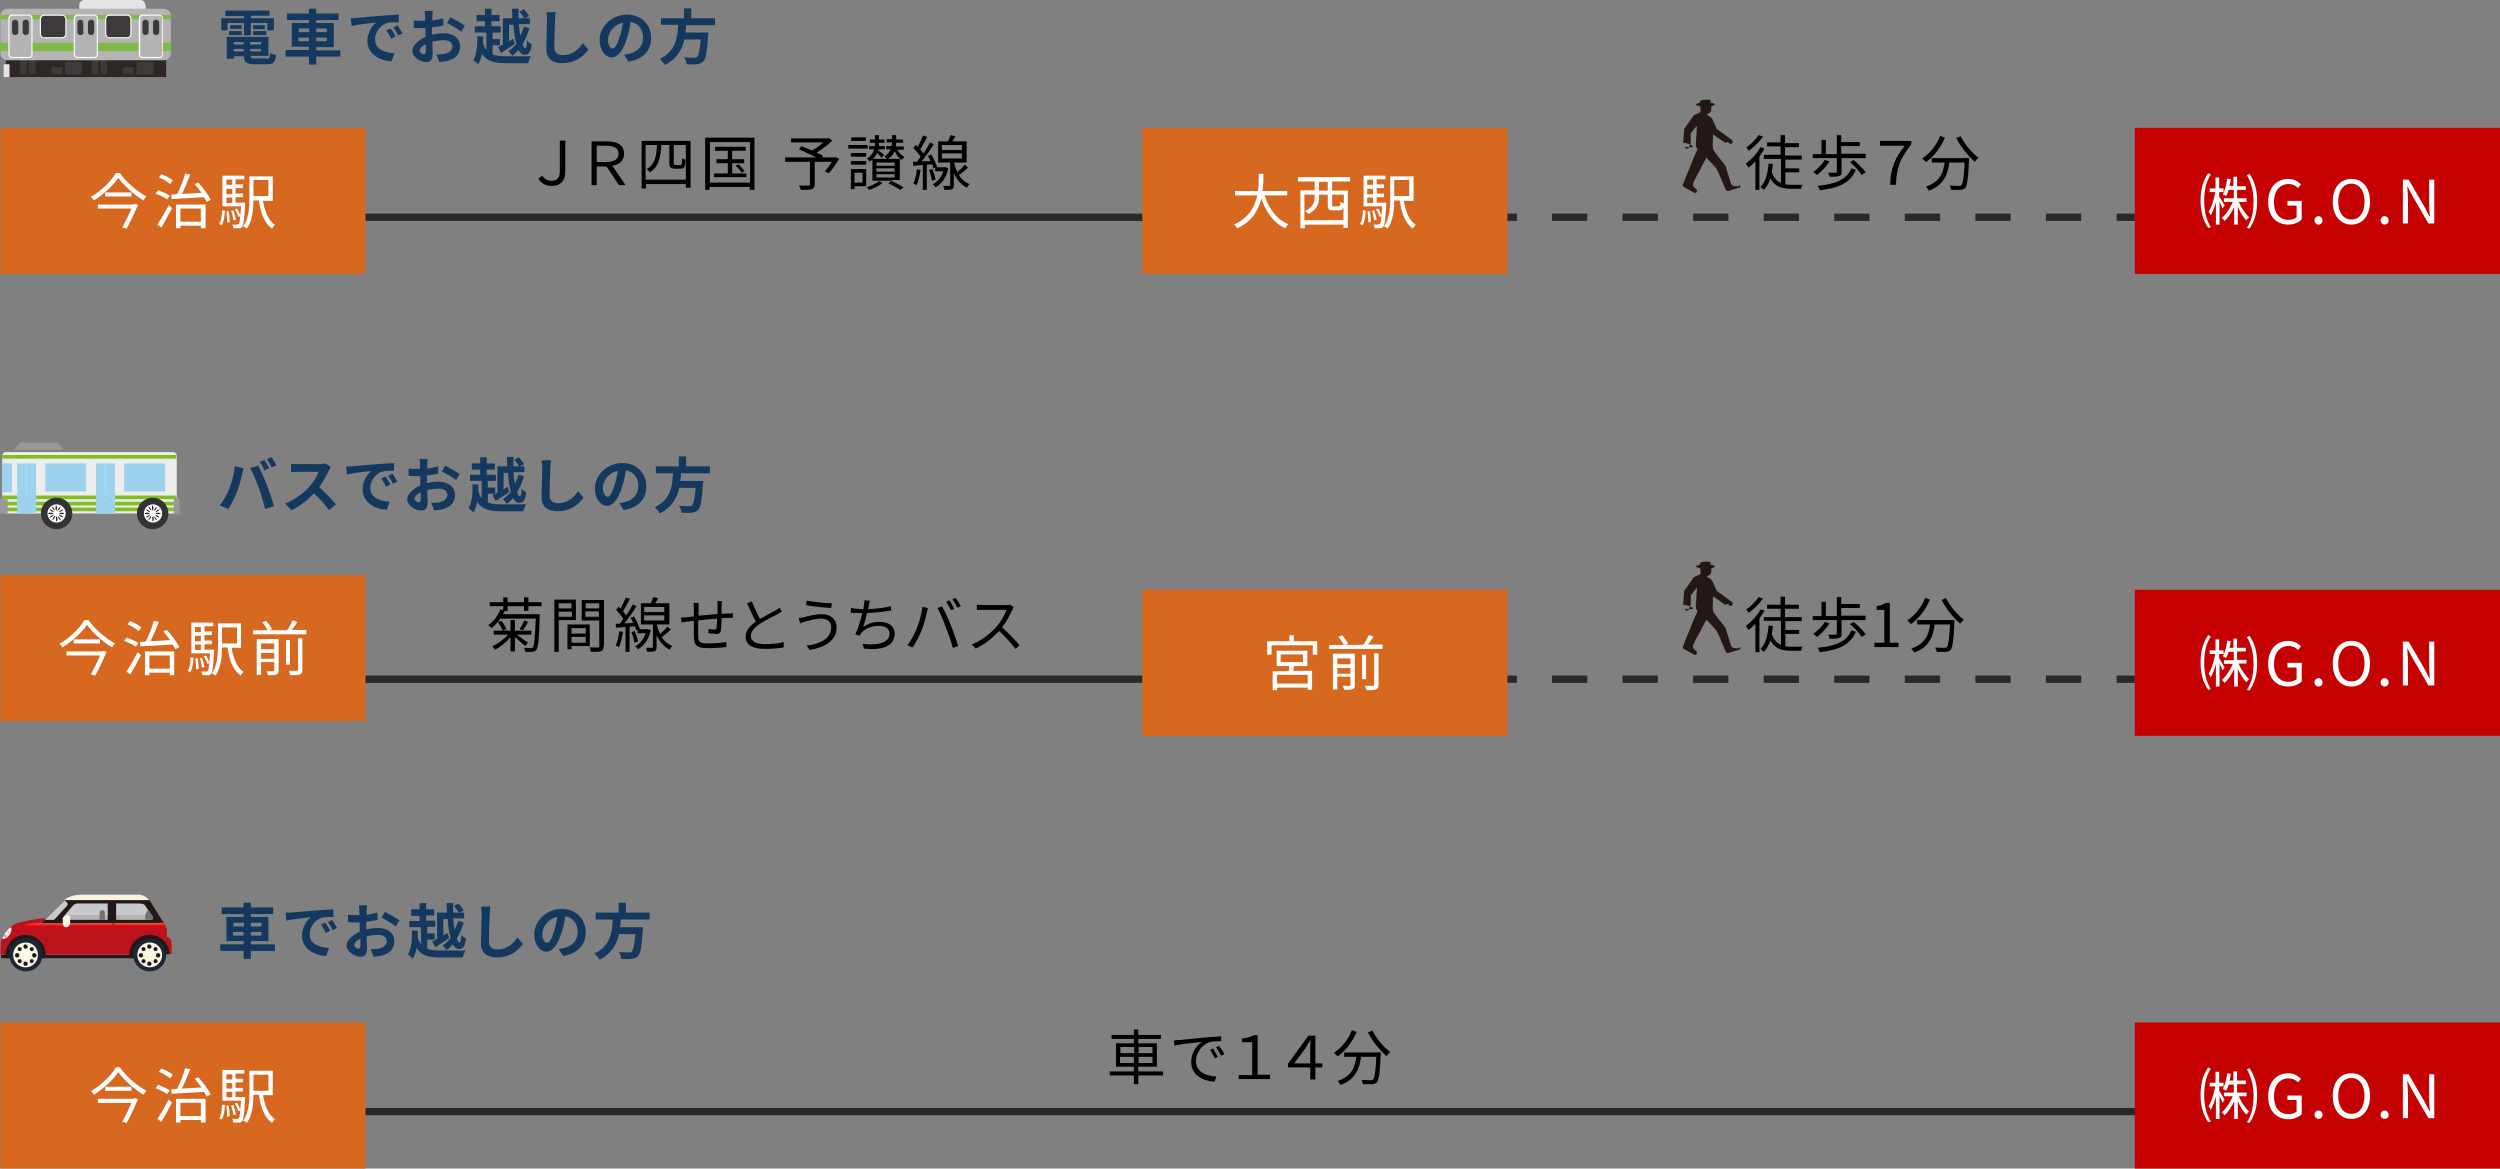 <?xml version="1.0" encoding="UTF-8"?>
<!-- Generator: Adobe Illustrator 28.0.0, SVG Export Plug-In . SVG Version: 6.00 Build 0)  -->
<svg xmlns="http://www.w3.org/2000/svg" xmlns:xlink="http://www.w3.org/1999/xlink" version="1.1" id="レイヤー_4" x="0px" y="0px" viewBox="0 0 684.6 320" style="enable-background:new 0 0 684.6 320;" xml:space="preserve">
<rect x="0" y="0" width="684.6" height="320" fill="#808080" stroke="none"/>
<style type="text/css">
	.st0{fill:none;stroke:#292929;stroke-width:2;stroke-miterlimit:10;}
	.st1{fill:none;stroke:#292929;stroke-width:2;stroke-miterlimit:10;stroke-dasharray:9.661,9.661;}
	.st2{fill:#D76820;}
	.st3{fill:#FFFFFF;}
	.st4{fill:#C50000;}
	.st5{fill:#231815;}
	.st6{fill:#EEEDEC;}
	.st7{fill:#81BE25;}
	.st8{fill:#9DD2EE;}
	.st9{fill:none;}
	.st10{fill:#989898;}
	.st11{fill:#323333;}
	.st12{fill:#BA131B;}
	.st13{fill:#192738;}
	.st14{fill:#FAF8E4;}
	.st15{fill:url(#SVGID_1_);}
	.st16{opacity:0.8;fill:url(#SVGID_00000063596439683303697030000010680745467895861643_);}
	.st17{fill:#F7F4E1;}
	.st18{fill:#C8C9CA;}
	.st19{fill:#B4B4B5;}
	.st20{fill:#717071;}
	.st21{fill:#2E2624;}
	.st22{fill:#3E3A39;}
	.st23{fill:#E5E5E6;}
	.st24{fill:#80B849;}
	.st25{fill:#15395E;}
</style>
<g>
	<line class="st0" x1="94" y1="304.4" x2="589.3" y2="304.4"></line>
	<g>
		<g>
			<line class="st0" x1="410.4" y1="186" x2="415.4" y2="186"></line>
			<line class="st1" x1="425" y1="186" x2="574.8" y2="186"></line>
			<line class="st0" x1="579.6" y1="186" x2="584.6" y2="186"></line>
		</g>
	</g>
	<g>
		<path d="M483.2,167.2c-0.4,0.7-0.9,1.4-1.4,2.2v9.2h-1.1v-7.8c-0.6,0.6-1.2,1.2-1.9,1.7c-0.1-0.2-0.5-0.8-0.7-1.1    c1.5-1.1,3.1-2.8,4-4.5L483.2,167.2z M482.8,163.9c-1,1.4-2.5,2.9-3.9,3.9c-0.2-0.2-0.5-0.7-0.7-0.9c1.3-0.9,2.7-2.3,3.4-3.4    L482.8,163.9z M488.9,177c0.6,0.1,1.2,0.1,1.8,0.1c0.4,0,2.4,0,2.9,0c-0.2,0.3-0.3,0.8-0.4,1.1h-2.6c-2.6,0-4.5-0.5-5.8-2.8    c-0.4,1.2-1,2.3-1.8,3.1c-0.2-0.2-0.7-0.6-0.9-0.8c1.4-1.4,2-3.6,2.2-6.4l1.2,0.1c-0.1,0.8-0.2,1.6-0.3,2.3    c0.6,1.6,1.4,2.4,2.5,2.9v-6.6h-4.7V169h4.6v-2.3h-3.7v-1.1h3.7v-2.2h1.2v2.2h3.8v1.1h-3.8v2.3h4.6v1.1h-4.5v2.4h3.8v1.1h-3.8V177    z"></path>
		<path d="M510.9,168.7v1.1h-6.6v3.8c0,0.6-0.1,1-0.7,1.1c-0.5,0.2-1.3,0.2-2.6,0.2c0-0.3-0.2-0.8-0.4-1.1c1,0,1.8,0,2.1,0    c0.2,0,0.3-0.1,0.3-0.3v-3.7h-6.6v-1.1h2.4v-3.9h1.2v3.9h3v-5.2h1.2v1.9h5.1v1.1h-5.1v2.1H510.9z M501,170.7    c-0.9,1.4-2.2,2.8-3.4,3.7c-0.2-0.2-0.8-0.6-1.1-0.8c1.2-0.8,2.5-2.1,3.2-3.3L501,170.7z M508.2,173c-1.4,3.5-4.6,5-9.9,5.6    c-0.1-0.4-0.3-0.9-0.6-1.2c5-0.5,8-1.7,9.3-4.8L508.2,173z M507.6,170.3c1.2,1,2.6,2.4,3.3,3.4l-1.1,0.7c-0.6-1-2-2.5-3.2-3.5    L507.6,170.3z"></path>
		<path d="M513.3,176h2.7v-9h-2.1v-1c1.1-0.2,1.8-0.5,2.5-0.9h1.1V176h2.4v1.2h-6.6V176z"></path>
		<path d="M528.5,164.2c-1.2,2.8-3.1,5.2-5.2,6.7c-0.2-0.3-0.7-0.7-1-1c2.1-1.4,3.9-3.6,4.9-6.2L528.5,164.2z M535.2,169.7    c0,0,0,0.4,0,0.6c-0.2,5-0.5,6.9-1,7.6c-0.3,0.4-0.7,0.5-1.3,0.6c-0.5,0-1.6,0-2.6,0c0-0.4-0.2-0.9-0.4-1.2    c1.1,0.1,2.1,0.1,2.5,0.1c0.3,0,0.5,0,0.7-0.2c0.4-0.4,0.7-2.1,0.9-6.2h-4.2c-0.4,3.2-1.5,6.2-5.6,7.7c-0.2-0.3-0.5-0.8-0.8-1.1    c3.9-1.3,4.8-3.9,5.1-6.6H525v-1.2H535.2z M532.9,163.8c1.1,2.2,3.2,4.7,4.9,5.9c-0.3,0.3-0.8,0.7-1,1.1c-1.8-1.5-3.9-4.1-5.1-6.5    L532.9,163.8z"></path>
	</g>
	<line class="st0" x1="94" y1="186" x2="331" y2="186"></line>
	<rect x="312.8" y="161.5" class="st2" width="100" height="40"></rect>
	<g>
		<path class="st3" d="M360.7,175.6v3.7h-1.2v-2.6h-11.3v2.6H347v-3.7h6.1V174h1.2v1.6H360.7z M354.4,182.3c-0.1,0.5-0.2,1-0.3,1.4    h5.2v5.2h-1.2v-0.6h-8.4v0.7h-1.2v-5.2h4.4c0.1-0.5,0.1-1,0.2-1.4h-3.5v-4.2h8.4v4.2H354.4z M358.1,184.8h-8.4v2.4h8.4V184.8z     M350.7,181.3h6.1v-2.1h-6.1V181.3z"></path>
		<path class="st3" d="M378.6,176.6v1.1H364v-1.1h4c-0.3-0.6-0.9-1.5-1.5-2.2l1.1-0.4c0.6,0.7,1.3,1.7,1.6,2.3l-0.8,0.3h4.9    c0.6-0.8,1.2-1.9,1.5-2.7l1.3,0.4c-0.4,0.8-1,1.6-1.5,2.2H378.6z M371,187.6c0,0.6-0.1,0.9-0.6,1.1c-0.5,0.2-1.2,0.2-2.3,0.2    c-0.1-0.3-0.2-0.8-0.4-1.1c0.8,0,1.6,0,1.8,0c0.2,0,0.3-0.1,0.3-0.3v-2.2h-3.6v3.5H365v-9.8h6V187.6z M366.2,180.3v1.6h3.6v-1.6    H366.2z M369.8,184.5v-1.6h-3.6v1.6H369.8z M374.1,186H373v-6.7h1.1V186z M376.3,178.9h1.2v8.6c0,0.7-0.2,1.1-0.7,1.3    c-0.5,0.2-1.3,0.2-2.6,0.2c-0.1-0.3-0.3-0.8-0.4-1.2c1,0,1.9,0,2.1,0c0.3,0,0.4-0.1,0.4-0.3V178.9z"></path>
	</g>
	<rect x="584.6" y="161.5" class="st4" width="100" height="40"></rect>
	<g>
		<path class="st3" d="M605.4,174.3c-1.4,2.1-1.8,4.6-1.8,7.2c0,2.7,0.5,5.1,1.8,7.2l-0.7,0.2c-1.5-2.2-2.1-4.6-2.1-7.5    c0-2.9,0.6-5.3,2.1-7.5L605.4,174.3z M608.6,183.6c-0.1-0.4-0.5-1.2-0.8-1.9v6.3h-1v-6.1c-0.4,1.4-0.9,2.7-1.4,3.6    c-0.1-0.3-0.4-0.8-0.6-1c0.8-1.2,1.5-3.4,1.8-5.4h-1.5v-1h1.6v-3h1v3h1.2v1h-1.2v1.2c0.4,0.6,1.3,2.1,1.5,2.5L608.6,183.6z     M613.1,181.9c0.7,1.6,1.8,3.2,2.8,4.1c-0.2,0.2-0.6,0.6-0.8,0.8c-0.8-0.8-1.7-2.2-2.3-3.7v4.9h-1v-4.8c-0.7,1.5-1.7,3-2.6,3.8    c-0.2-0.2-0.5-0.6-0.8-0.8c1.1-0.9,2.3-2.6,3-4.4H609v-1h2.7v-2.3h-1.4c-0.2,0.6-0.4,1.2-0.7,1.7c-0.2-0.1-0.6-0.4-0.9-0.5    c0.6-1.1,1-2.7,1.2-4.3l1,0.2c-0.1,0.6-0.2,1.2-0.4,1.8h1.1v-2.5h1v2.5h2.4v1h-2.4v2.3h2.6v1H613.1z M616,174.1    c1.5,2.2,2.1,4.6,2.1,7.5c0,2.9-0.6,5.3-2.1,7.5l-0.7-0.2c1.4-2.1,1.8-4.6,1.8-7.2c0-2.6-0.5-5.1-1.8-7.2L616,174.1z"></path>
		<path class="st3" d="M621.1,181.8c0-3.9,2.3-6.3,5.5-6.3c1.7,0,2.8,0.8,3.5,1.5l-0.8,1c-0.6-0.6-1.4-1.1-2.6-1.1    c-2.4,0-4,1.9-4,4.9c0,3,1.4,4.9,4,4.9c0.9,0,1.7-0.3,2.2-0.7v-3.2h-2.5v-1.3h3.9v5.1c-0.8,0.8-2.1,1.4-3.7,1.4    C623.3,188,621.1,185.7,621.1,181.8z"></path>
		<path class="st3" d="M633.8,186.9c0-0.7,0.5-1.2,1.1-1.2c0.6,0,1.1,0.5,1.1,1.2s-0.5,1.1-1.1,1.1    C634.3,188,633.8,187.5,633.8,186.9z"></path>
		<path class="st3" d="M638.8,181.7c0-3.9,2.1-6.2,5.1-6.2c3,0,5.1,2.3,5.1,6.2s-2.1,6.3-5.1,6.3C640.9,188,638.8,185.6,638.8,181.7    z M647.5,181.7c0-3-1.4-4.9-3.6-4.9c-2.2,0-3.6,1.9-3.6,4.9c0,3,1.4,4.9,3.6,4.9C646.1,186.7,647.5,184.7,647.5,181.7z"></path>
		<path class="st3" d="M651.9,186.9c0-0.7,0.5-1.2,1.1-1.2s1.1,0.5,1.1,1.2s-0.5,1.1-1.1,1.1S651.9,187.5,651.9,186.9z"></path>
		<path class="st3" d="M658,175.7h1.6l4.4,7.6l1.3,2.5h0.1c-0.1-1.2-0.2-2.6-0.2-3.8v-6.3h1.4v12H665l-4.4-7.6l-1.3-2.5h-0.1    c0.1,1.2,0.2,2.5,0.2,3.8v6.3H658V175.7z"></path>
	</g>
	<g>
		<path d="M143.5,167.3v-1.3H139v1.3h-0.8c-0.1,0.3-0.3,0.6-0.5,0.9h10.1c0,0,0,0.4,0,0.6c-0.2,6.3-0.4,8.4-0.9,9.1    c-0.3,0.4-0.6,0.5-1.1,0.6c-0.5,0-1.2,0-2,0c0-0.3-0.1-0.8-0.3-1.1c0.8,0,1.5,0.1,1.8,0.1c0.3,0,0.4,0,0.6-0.2    c0.4-0.5,0.6-2.4,0.8-7.9H137c-0.6,0.9-1.4,1.8-2.4,2.6c-0.2-0.3-0.6-0.6-0.9-0.8c1.7-1.2,2.8-2.9,3.3-4.3l0.8,0.1v-1h-3.7v-1.1    h3.7v-1.3h1.2v1.3h4.5v-1.3h1.2v1.3h3.6v1.1h-3.6v1.3H143.5z M143.8,176.9c-0.5-0.5-1.9-1.7-2.8-2.4v3.9h-1.2v-3.9    c-1.2,1.4-2.8,2.7-4.2,3.4c-0.2-0.3-0.6-0.7-0.8-0.9c1.5-0.7,3.2-1.9,4.3-3.2h-3.9v-1.1h4.6v-2.9h1.2v2.9h4.5v1.1h-4    c1,0.7,2.6,1.9,3.1,2.2L143.8,176.9z M137.3,170c0.6,0.7,1.1,1.7,1.4,2.3l-1.1,0.4c-0.2-0.7-0.7-1.6-1.3-2.4L137.3,170z     M144.6,170.3c-0.4,0.8-1,1.7-1.4,2.3l-0.9-0.3c0.4-0.6,1-1.7,1.3-2.4L144.6,170.3z"></path>
		<path d="M153,169.8v8.7h-1.2v-14.3h5.9v5.6H153z M153,165.2v1.4h3.5v-1.4H153z M156.6,168.9v-1.4H153v1.4H156.6z M156.5,177v0.8    h-1.1V171h6.1v5.9H156.5z M156.5,172v1.5h3.9V172H156.5z M160.4,176v-1.6h-3.9v1.6H160.4z M165.3,176.9c0,0.8-0.2,1.2-0.7,1.4    c-0.5,0.2-1.4,0.2-2.8,0.2c0-0.3-0.2-0.9-0.4-1.2c1,0,2,0,2.3,0c0.3,0,0.4-0.1,0.4-0.4v-7h-4.8v-5.6h6.1V176.9z M160.4,165.2v1.4    h3.7v-1.4H160.4z M164,168.9v-1.5h-3.7v1.5H164z"></path>
		<path d="M170.6,173c-0.2,1.5-0.6,3.1-1.1,4.2c-0.2-0.1-0.7-0.4-0.9-0.4c0.5-1,0.8-2.5,1-3.9L170.6,173z M172.4,171.6v6.9h-1.1    v-6.8l-2.6,0.2l-0.1-1.1l1.1,0c0.3-0.4,0.7-0.9,1-1.4c-0.5-0.7-1.3-1.7-2-2.4l0.7-0.8c0.2,0.1,0.3,0.3,0.5,0.5    c0.5-0.9,1.1-2.2,1.5-3.1l1.1,0.4c-0.6,1.1-1.3,2.5-1.9,3.4c0.3,0.4,0.6,0.7,0.9,1.1c0.7-1,1.3-2.1,1.8-3l1,0.5    c-0.9,1.5-2.2,3.3-3.3,4.7l2.4-0.1c-0.2-0.5-0.5-1-0.7-1.4l0.9-0.4c0.7,1.1,1.3,2.5,1.6,3.4l-1,0.4c-0.1-0.3-0.2-0.7-0.3-1.1    L172.4,171.6z M173.8,172.8c0.4,0.9,0.8,2.1,0.9,2.9l-1,0.3c-0.1-0.8-0.4-2-0.8-2.9L173.8,172.8z M178.2,172.6    c-0.6,2.6-1.9,4.3-3.5,5.2c-0.2-0.3-0.5-0.7-0.8-0.8c1.3-0.7,2.4-1.9,2.9-3.6h-2.2v-1.1h2.7l0.2,0L178.2,172.6z M183.7,172.4    c-0.8,0.7-1.7,1.5-2.5,2.1c0.7,1,1.6,1.9,2.9,2.4c-0.2,0.2-0.6,0.7-0.7,1c-1.8-0.9-2.9-2.4-3.6-4v3.3c0,0.6-0.1,0.9-0.5,1.1    c-0.4,0.2-1.1,0.2-2.1,0.2c0-0.3-0.2-0.8-0.3-1.1c0.7,0,1.4,0,1.6,0c0.2,0,0.3,0,0.3-0.2v-6.2h-3.3v-5.8h2.7    c0.3-0.6,0.5-1.2,0.7-1.7l1.3,0.3c-0.2,0.5-0.5,1-0.8,1.4h3.9v5.8h-3.4v0.2c0.2,0.8,0.5,1.7,0.9,2.4c0.7-0.6,1.5-1.4,2-2    L183.7,172.4z M176.4,167.6h5.5v-1.4h-5.5V167.6z M176.4,169.9h5.5v-1.4h-5.5V169.9z"></path>
		<path d="M197.7,164.6c0,0.3-0.1,0.8-0.1,1.2c0,0.7,0,1.5,0,2.3c0.6,0,1.2-0.1,1.8-0.1c0.4,0,0.9,0,1.3-0.1v1.3c-0.3,0-0.9,0-1.3,0    c-0.5,0-1.1,0-1.8,0.1c0,1.2-0.1,2.7-0.2,3.4c-0.1,0.7-0.5,0.9-1.2,0.9c-0.6,0-1.7-0.2-2.2-0.2l0-1.2c0.6,0.1,1.2,0.2,1.6,0.2    c0.4,0,0.6-0.1,0.6-0.4c0.1-0.5,0.1-1.6,0.2-2.6c-1.7,0.1-3.6,0.3-5.2,0.5c0,1.7,0,3.4,0,4c0,1.8,0.1,2.3,2.9,2.3    c1.8,0,3.8-0.2,4.8-0.4l0,1.4c-1.1,0.1-3.1,0.3-4.7,0.3c-3.8,0-4.1-0.9-4.2-3.5c0-0.7,0-2.4,0-4l-1.7,0.2    c-0.5,0.1-1.2,0.2-1.7,0.2l-0.1-1.3c0.5,0,1.1,0,1.7-0.1c0.4,0,1.1-0.1,1.8-0.2l0-2.3c0-0.5,0-0.9-0.1-1.4h1.4c0,0.4,0,0.8,0,1.3    l0,2.2c1.6-0.1,3.5-0.3,5.2-0.5v-2.3c0-0.4,0-0.9-0.1-1.2H197.7z"></path>
		<path d="M214.1,167.5c-0.4,0.2-0.8,0.4-1.2,0.7c-1.1,0.6-3.3,1.6-4.9,2.7c-1.5,1-2.4,2.1-2.4,3.3c0,1.3,1.3,2.2,3.8,2.2    c1.8,0,3.9-0.2,5.2-0.6v1.5c-1.2,0.2-3.1,0.4-5.1,0.4c-3.1,0-5.3-0.9-5.3-3.3c0-1.7,1.1-3,2.8-4.2c-0.8-1.3-1.6-3.2-2.4-5l1.3-0.5    c0.7,1.8,1.5,3.5,2.2,4.8c1.5-0.9,3.3-1.8,4.2-2.3c0.5-0.3,0.8-0.5,1.2-0.8L214.1,167.5z"></path>
		<path d="M224.9,169.4c-1.9,0-3.5,0.6-4.4,0.8c-0.5,0.1-1,0.3-1.4,0.5l-0.4-1.5c0.4,0,1-0.1,1.5-0.2c1.1-0.3,3-0.8,4.9-0.8    c2.3,0,4,1.3,4,3.6c0,3.5-3.1,5.5-7.4,6.2l-0.8-1.2c3.9-0.5,6.7-2,6.7-5C227.7,170.4,226.6,169.4,224.9,169.4z M227.8,165.2    l-0.2,1.3c-1.8-0.1-5.1-0.4-6.9-0.8l0.2-1.2C222.7,164.8,226.2,165.2,227.8,165.2z"></path>
		<path d="M244,167.2c-1.9,0.3-4.5,0.6-6.6,0.7c-0.3,1.4-0.7,2.9-1,3.8c1.4-1,2.7-1.4,4.5-1.4c2.6,0,4.1,1.3,4.1,3.2    c0,3.4-3.4,4.7-8.4,4.1l-0.4-1.3c3.7,0.5,7.4-0.1,7.4-2.8c0-1.2-1-2.1-2.9-2.1c-1.9,0-3.7,0.6-4.8,1.9c-0.2,0.2-0.4,0.5-0.5,0.8    l-1.2-0.4c0.8-1.6,1.5-3.9,1.9-5.8h0c-1.1,0-2.2-0.1-3.1-0.1l0-1.3c0.9,0.1,2.1,0.3,3.1,0.3h0.3c0.1-0.4,0.1-0.8,0.2-1.1    c0.1-0.5,0.1-0.9,0.1-1.3l1.5,0.1c-0.1,0.4-0.2,0.9-0.3,1.4c0,0.2-0.1,0.6-0.2,0.9c2-0.1,4.4-0.3,6.3-0.8L244,167.2z"></path>
		<path d="M252.6,166.2l1.5,0.3c-0.1,0.4-0.2,0.8-0.3,1.2c-0.2,1-0.8,3.4-1.5,5.1c-0.6,1.5-1.5,3.2-2.4,4.5l-1.4-0.6    c1-1.4,2-3.1,2.5-4.5C251.7,170.6,252.4,168.1,252.6,166.2z M256.7,166.5l1.3-0.4c0.7,1.2,1.7,3.4,2.4,5.2c0.7,1.6,1.5,4.1,2,5.6    l-1.5,0.5c-0.4-1.7-1.2-3.9-1.9-5.6C258.4,170,257.4,167.7,256.7,166.5z M261.3,166.7l-0.9,0.4c-0.3-0.7-0.9-1.7-1.3-2.3l0.9-0.4    C260.4,165,261,166,261.3,166.7z M263.1,166l-0.9,0.4c-0.4-0.7-0.9-1.6-1.4-2.3l0.9-0.4C262.2,164.4,262.8,165.4,263.1,166z"></path>
		<path d="M277.6,166.3c-0.1,0.1-0.3,0.5-0.4,0.7c-0.6,1.4-1.6,3.3-2.8,4.8c1.7,1.5,3.7,3.6,4.8,4.9l-1.1,1    c-1.1-1.4-2.8-3.4-4.5-4.9c-1.8,1.9-4,3.7-6.4,4.8l-1.1-1.1c2.6-1,5.1-3,6.8-4.9c1.1-1.3,2.3-3.2,2.7-4.6h-6.4    c-0.6,0-1.5,0.1-1.7,0.1v-1.5c0.2,0,1.2,0.1,1.7,0.1h6.3c0.5,0,1-0.1,1.2-0.1L277.6,166.3z"></path>
	</g>
	<rect x="584.6" y="280" class="st4" width="100" height="40"></rect>
	<g>
		<path class="st3" d="M605.4,292.7c-1.4,2.1-1.8,4.6-1.8,7.2c0,2.7,0.5,5.1,1.8,7.2l-0.7,0.2c-1.5-2.2-2.1-4.6-2.1-7.5    c0-2.9,0.6-5.3,2.1-7.5L605.4,292.7z M608.6,302c-0.1-0.4-0.5-1.2-0.8-1.9v6.3h-1v-6.1c-0.4,1.4-0.9,2.7-1.4,3.6    c-0.1-0.3-0.4-0.8-0.6-1c0.8-1.2,1.5-3.4,1.8-5.4h-1.5v-1h1.6v-3h1v3h1.2v1h-1.2v1.2c0.4,0.6,1.3,2.1,1.5,2.5L608.6,302z     M613.1,300.3c0.7,1.6,1.8,3.2,2.8,4.1c-0.2,0.2-0.6,0.6-0.8,0.8c-0.8-0.8-1.7-2.2-2.3-3.7v4.9h-1v-4.8c-0.7,1.5-1.7,3-2.6,3.8    c-0.2-0.2-0.5-0.6-0.8-0.8c1.1-0.9,2.3-2.6,3-4.4H609v-1h2.7V297h-1.4c-0.2,0.6-0.4,1.2-0.7,1.7c-0.2-0.1-0.6-0.4-0.9-0.5    c0.6-1.1,1-2.7,1.2-4.3l1,0.2c-0.1,0.6-0.2,1.2-0.4,1.8h1.1v-2.5h1v2.5h2.4v1h-2.4v2.3h2.6v1H613.1z M616,292.5    c1.5,2.2,2.1,4.6,2.1,7.5c0,2.9-0.6,5.3-2.1,7.5l-0.7-0.2c1.4-2.1,1.8-4.6,1.8-7.2c0-2.6-0.5-5.1-1.8-7.2L616,292.5z"></path>
		<path class="st3" d="M621.1,300.2c0-3.9,2.3-6.3,5.5-6.3c1.7,0,2.8,0.8,3.5,1.5l-0.8,1c-0.6-0.6-1.4-1.1-2.6-1.1    c-2.4,0-4,1.9-4,4.9c0,3,1.4,4.9,4,4.9c0.9,0,1.7-0.3,2.2-0.7v-3.2h-2.5V300h3.9v5.1c-0.8,0.8-2.1,1.4-3.7,1.4    C623.3,306.4,621.1,304.1,621.1,300.2z"></path>
		<path class="st3" d="M633.8,305.3c0-0.7,0.5-1.2,1.1-1.2c0.6,0,1.1,0.5,1.1,1.2c0,0.7-0.5,1.1-1.1,1.1    C634.3,306.4,633.8,305.9,633.8,305.3z"></path>
		<path class="st3" d="M638.8,300.1c0-3.9,2.1-6.2,5.1-6.2c3,0,5.1,2.3,5.1,6.2s-2.1,6.3-5.1,6.3C640.9,306.4,638.8,304,638.8,300.1    z M647.5,300.1c0-3-1.4-4.9-3.6-4.9c-2.2,0-3.6,1.9-3.6,4.9c0,3,1.4,4.9,3.6,4.9C646.1,305.1,647.5,303.1,647.5,300.1z"></path>
		<path class="st3" d="M651.9,305.3c0-0.7,0.5-1.2,1.1-1.2s1.1,0.5,1.1,1.2c0,0.7-0.5,1.1-1.1,1.1S651.9,305.9,651.9,305.3z"></path>
		<path class="st3" d="M658,294.2h1.6l4.4,7.6l1.3,2.5h0.1c-0.1-1.2-0.2-2.6-0.2-3.8v-6.3h1.4v12H665l-4.4-7.6l-1.3-2.5h-0.1    c0.1,1.2,0.2,2.5,0.2,3.8v6.3H658V294.2z"></path>
	</g>
	<g>
		<path d="M318.5,294.5h-6.8v2.4h-1.2v-2.4h-6.6v-1.1h6.6v-1.3h-4.9v-6.4h4.9v-1.2h-6.1v-1.1h6.1v-1.5h1.2v1.5h6.2v1.1h-6.2v1.2h5.1    v6.4h-5.1v1.3h6.8V294.5z M306.8,288.4h3.8v-1.7h-3.8V288.4z M310.5,291.1v-1.7h-3.8v1.7H310.5z M311.8,286.7v1.7h3.8v-1.7H311.8z     M315.6,289.4h-3.8v1.7h3.8V289.4z"></path>
		<path d="M322.9,284.8c1.1-0.1,4.1-0.4,7.1-0.7c1.8-0.1,3.3-0.2,4.4-0.3v1.3c-0.9,0-2.3,0-3.2,0.3c-2.3,0.7-3.7,3.2-3.7,5.1    c0,3.2,3,4.2,5.6,4.3l-0.5,1.4c-3-0.1-6.4-1.7-6.4-5.4c0-2.5,1.5-4.6,3-5.5c-1.4,0.2-5.9,0.6-7.6,1l-0.1-1.4    C322.1,284.8,322.6,284.8,322.9,284.8z M333.5,289.4l-0.8,0.4c-0.4-0.8-0.9-1.6-1.3-2.3l0.8-0.4    C332.5,287.7,333.1,288.7,333.5,289.4z M335.3,288.7l-0.9,0.4c-0.4-0.8-0.9-1.6-1.4-2.3l0.8-0.4C334.3,287,335,288,335.3,288.7z"></path>
		<path d="M339.2,294.4h3.7v-9h-2.8v-1c1.4-0.2,2.4-0.4,3.2-0.9h1.1v10.8h3.4v1.2h-8.6V294.4z"></path>
		<path d="M362.1,292.3h-1.9v3.3h-1.4v-3.3h-6.1v-1l5.6-7.7h1.9v7.6h1.9V292.3z M358.8,291.1v-4c0-0.7,0-1.4,0.1-2.2h-0.1    c-0.5,0.8-0.9,1.4-1.3,2.1l-3.1,4.2H358.8z"></path>
		<path d="M371.5,282.6c-1.2,2.8-3.1,5.2-5.2,6.7c-0.2-0.3-0.7-0.7-1-1c2.1-1.4,3.9-3.6,4.9-6.2L371.5,282.6z M378.1,288.1    c0,0,0,0.4,0,0.6c-0.2,5-0.5,6.9-1,7.6c-0.3,0.4-0.7,0.5-1.3,0.6c-0.5,0-1.6,0-2.6,0c0-0.4-0.2-0.9-0.4-1.2    c1.1,0.1,2.1,0.1,2.5,0.1c0.3,0,0.5,0,0.7-0.2c0.4-0.4,0.7-2.1,0.9-6.2h-4.2c-0.4,3.2-1.5,6.2-5.6,7.7c-0.2-0.3-0.5-0.8-0.8-1.1    c3.9-1.3,4.8-3.9,5.1-6.6h-3.3v-1.2H378.1z M375.8,282.2c1.1,2.2,3.2,4.7,4.9,5.9c-0.3,0.3-0.8,0.7-1,1.1    c-1.8-1.5-3.9-4.1-5.1-6.5L375.8,282.2z"></path>
	</g>
	<path class="st5" d="M476.5,177.4c0.1,0.2,0.1,0.2,0.1,0.2s0,0,0,0.1c0,0.1-0.2,0.2-0.6,0.3c-0.8,0.2-1.7,0.5-2.7,0.8   c-0.4,0.1-0.6-0.1-0.8-0.5c-0.2-0.6-0.6-1.4-1-2.4c-0.4-1-0.9-2.1-1.5-3.3c-0.4-0.4-1.3-1.4-2.7-2.9c-0.3,0.5-0.7,1.2-1.2,2.2   c-0.1,0.3-0.6,1.2-1.6,3c-0.3,0.5-0.6,1.1-0.9,2c0,0.5,0.2,0.9,0.9,1.4c0.2,0.1,0.3,0.4,0.1,0.8c-0.1,0.3-0.4,0.3-0.8,0.1   c-1.1-0.6-1.9-1.1-2.5-1.4c-0.3-0.1-0.5-0.3-0.5-0.5c0-0.1,0.1-0.5,0.4-1.2c0.1-0.2,0.7-1.8,1.9-4.6c0.2-0.7,0.8-2.1,1.8-4.2   c-0.4-0.2-0.5-0.7-0.5-1.5c0-0.2,0.1-1.9,0.3-4.9l-1.7,2.1v2.6l-0.1,0.1c0,0.2-0.1,0.5-0.3,0.7c0,0.1,0,0.3-0.1,0.5   c-0.1,0.2-0.2,0.3-0.4,0.3c-0.4,0-0.7-0.1-0.7-0.5c0.9,0.1,1.6,0.2,1.9,0.1c0.4-0.1,0.4-0.2,0-0.5c-0.4-0.2-1.1-0.5-2.1-0.7l-0.3,0   l0.3-3.8l2.6-3.7l1.9-0.9l-0.1-1.6c-0.7-0.1-1.1-0.3-1.2-0.5c0-0.1,0.4-0.3,1.1-0.5l0.1-0.5c0.4-0.2,0.9-0.3,1.5-0.3   c0.4,0,0.9,0,1.3,0.1l0,0.6v0.1c0.7,0.1,1.2,0.3,1.2,0.5c0,0.1-0.3,0.3-1,0.6c0,0.5,0,0.8,0,0.9c0,0.4-0.2,0.6-0.4,0.8   c-0.1,0.1-0.3,0.2-0.7,0.3l0,0.3c0.2,0.1,0.6,0.3,1.2,0.8l0.2,0.3c0.2,0.4,0.6,1.3,1.2,2.7l3.6,2.6c0,0.1,0,0.2,0.1,0.2   c0.3,0,0.5,0.1,0.6,0.4c0.1,0.2,0.1,0.5,0,0.6c-0.1,0.3-0.4,0.4-0.8,0.2c0,0-0.1-0.1-0.2-0.2c-0.1-0.1-0.2-0.2-0.3-0.2   c0,0-0.2,0-0.3,0.1c-0.2,0.1-0.3,0.1-0.4,0.1c-0.1-0.1-1.2-0.8-3.3-2.3l-0.1,2.8c0,0.8,0.1,1.4,0.4,1.8c0.3,0.5,1.4,1.8,3.1,4   l1.5,4.8c0.1,0.3,0.3,0.6,0.6,0.7c0.2,0,0.4,0.1,0.7,0.1c0.2,0,0.4,0,0.7,0.1C476.3,177.1,476.5,177.2,476.5,177.4z"></path>
	<g>
		<g>
			<line class="st0" x1="410.4" y1="59.5" x2="415.4" y2="59.5"></line>
			<line class="st1" x1="425" y1="59.5" x2="574.8" y2="59.5"></line>
			<line class="st0" x1="579.6" y1="59.5" x2="584.6" y2="59.5"></line>
		</g>
	</g>
	<g>
		<path d="M483.2,40.7c-0.4,0.7-0.9,1.4-1.4,2.2V52h-1.1v-7.8c-0.6,0.6-1.2,1.2-1.9,1.7c-0.1-0.2-0.5-0.8-0.7-1.1    c1.5-1.1,3.1-2.8,4-4.5L483.2,40.7z M482.8,37.4c-1,1.4-2.5,2.9-3.9,3.9c-0.2-0.2-0.5-0.7-0.7-0.9c1.3-0.9,2.7-2.3,3.4-3.4    L482.8,37.4z M488.9,50.5c0.6,0.1,1.2,0.1,1.8,0.1c0.4,0,2.4,0,2.9,0c-0.2,0.3-0.3,0.8-0.4,1.1h-2.6c-2.6,0-4.5-0.5-5.8-2.8    c-0.4,1.2-1,2.3-1.8,3.1c-0.2-0.2-0.7-0.6-0.9-0.8c1.4-1.4,2-3.6,2.2-6.4l1.2,0.1c-0.1,0.8-0.2,1.6-0.3,2.3    c0.6,1.6,1.4,2.4,2.5,2.9v-6.6h-4.7v-1.1h4.6v-2.3h-3.7v-1.1h3.7V37h1.2v2.2h3.8v1.1h-3.8v2.3h4.6v1.1h-4.5v2.4h3.8v1.1h-3.8V50.5    z"></path>
		<path d="M510.9,42.2v1.1h-6.6v3.8c0,0.6-0.1,1-0.7,1.1c-0.5,0.2-1.3,0.2-2.6,0.2c0-0.3-0.2-0.8-0.4-1.1c1,0,1.8,0,2.1,0    c0.2,0,0.3-0.1,0.3-0.3v-3.7h-6.6v-1.1h2.4v-3.9h1.2v3.9h3V37h1.2v1.9h5.1V40h-5.1v2.1H510.9z M501,44.2c-0.9,1.4-2.2,2.8-3.4,3.7    c-0.2-0.2-0.8-0.6-1.1-0.8c1.2-0.8,2.5-2.1,3.2-3.3L501,44.2z M508.2,46.5c-1.4,3.5-4.6,5-9.9,5.6c-0.1-0.4-0.3-0.9-0.6-1.2    c5-0.5,8-1.7,9.3-4.8L508.2,46.5z M507.6,43.8c1.2,1,2.6,2.4,3.3,3.4l-1.1,0.7c-0.6-1-2-2.5-3.2-3.5L507.6,43.8z"></path>
		<path d="M521.6,39.9h-6.8v-1.3h8.6v0.9c-3.1,3.9-4.1,6.6-4.2,11.1h-1.6C517.7,46.1,518.9,43.3,521.6,39.9z"></path>
		<path d="M532.6,37.7c-1.2,2.8-3.1,5.2-5.2,6.7c-0.2-0.3-0.7-0.7-1-1c2.1-1.4,3.9-3.6,4.9-6.2L532.6,37.7z M539.2,43.2    c0,0,0,0.4,0,0.6c-0.2,5-0.5,6.9-1,7.6c-0.3,0.4-0.7,0.5-1.3,0.6c-0.5,0-1.6,0-2.6,0c0-0.4-0.2-0.9-0.4-1.2    c1.1,0.1,2.1,0.1,2.5,0.1c0.3,0,0.5,0,0.7-0.2c0.4-0.4,0.7-2.1,0.9-6.2h-4.2c-0.4,3.2-1.5,6.2-5.6,7.7c-0.2-0.3-0.5-0.8-0.8-1.1    c3.9-1.3,4.8-3.9,5.1-6.6H529v-1.2H539.2z M536.9,37.3c1.1,2.2,3.2,4.7,4.9,5.9c-0.3,0.3-0.8,0.7-1,1.1c-1.8-1.5-3.9-4.1-5.1-6.5    L536.9,37.3z"></path>
	</g>
	<line class="st0" x1="94" y1="59.5" x2="331" y2="59.5"></line>
	<rect x="0.1" y="35" class="st2" width="100" height="40"></rect>
	<rect x="0.1" y="157.5" class="st2" width="100" height="40"></rect>
	<rect x="0.1" y="280" class="st2" width="100" height="40"></rect>
	<g>
		<g>
			<g>
				<path class="st6" d="M48.4,139.6c0,0.6-0.5,1-1,1H1.6c-0.6,0-1-0.5-1-1v-14.8c0-0.6,0.5-1,1-1h45.8c0.6,0,1,0.5,1,1V139.6z"></path>
			</g>
		</g>
		<rect x="0.5" y="135.7" class="st7" width="47.8" height="1"></rect>
		<rect x="0.5" y="124.6" class="st7" width="47.8" height="1"></rect>
		<rect x="0.5" y="137.4" class="st7" width="47.8" height="1"></rect>
		<rect x="0.5" y="139" class="st7" width="47.8" height="1"></rect>
		<rect x="4.7" y="126.9" class="st8" width="2.6" height="13.8"></rect>
		<rect x="7.3" y="126.9" class="st8" width="2.6" height="13.8"></rect>
		<rect x="26.3" y="126.9" class="st8" width="2.6" height="13.8"></rect>
		<rect x="28.9" y="126.9" class="st8" width="2.6" height="13.8"></rect>
		<g>
			<rect x="12.4" y="126.9" class="st8" width="11.2" height="7.7"></rect>
			<line class="st9" x1="12.4" y1="130.7" x2="23.7" y2="130.7"></line>
			<line class="st9" x1="18" y1="126.9" x2="18" y2="134.6"></line>
		</g>
		<g>
			<rect x="34" y="126.9" class="st8" width="11.2" height="7.7"></rect>
			<line class="st9" x1="34" y1="130.7" x2="45.3" y2="130.7"></line>
			<line class="st9" x1="39.7" y1="126.9" x2="39.7" y2="134.6"></line>
		</g>
		<rect x="0.5" y="126.9" class="st8" width="2.8" height="7.9"></rect>
		<g>
			<g>
				<polygon class="st10" points="15.7,121.2 5.5,121.2 3.8,123.2 17.5,123.2     "></polygon>
			</g>
		</g>
		<g>
			<g>
				<rect y="136.7" class="st10" width="2.1" height="3.9"></rect>
			</g>
		</g>
		<rect x="47.6" y="136.4" class="st10" width="1.6" height="4.5"></rect>
		<g>
			<g>
				<g>
					<path class="st11" d="M19.8,140.6c0,2.4-1.9,4.3-4.3,4.3s-4.3-1.9-4.3-4.3c0-2.4,1.9-4.3,4.3-4.3S19.8,138.2,19.8,140.6z"></path>
				</g>
				<g>
					<path class="st3" d="M18,140.6c0,1.4-1.1,2.5-2.5,2.5c-1.4,0-2.5-1.1-2.5-2.5c0-1.4,1.1-2.5,2.5-2.5       C16.8,138.1,18,139.2,18,140.6z"></path>
				</g>
			</g>
			<g>
				<path class="st3" d="M16.1,140.6c0,0.4-0.3,0.7-0.7,0.7c-0.4,0-0.7-0.3-0.7-0.7c0-0.4,0.3-0.7,0.7-0.7      C15.8,139.9,16.1,140.2,16.1,140.6z"></path>
			</g>
			<g>
				<path class="st5" d="M15.6,139.1c0-0.4-0.1-0.7-0.2-0.7c-0.1,0-0.2,0.3-0.2,0.7s0.1,0.7,0.2,0.7      C15.5,139.8,15.6,139.5,15.6,139.1z"></path>
			</g>
			<g>
				<path class="st5" d="M14.8,139.2c-0.2-0.3-0.4-0.5-0.5-0.5c-0.1,0,0,0.3,0.2,0.6c0.2,0.3,0.4,0.5,0.5,0.5      C15.1,139.8,15,139.5,14.8,139.2z"></path>
			</g>
			<g>
				<path class="st5" d="M14.2,139.7c-0.3-0.2-0.6-0.3-0.6-0.2c0,0.1,0.2,0.3,0.5,0.5c0.3,0.2,0.6,0.3,0.6,0.2      C14.8,140.1,14.5,139.9,14.2,139.7z"></path>
			</g>
			<g>
				<ellipse class="st5" cx="13.9" cy="140.6" rx="0.7" ry="0.2"></ellipse>
			</g>
			<g>
				<path class="st5" d="M14.1,141.2c-0.3,0.2-0.5,0.4-0.5,0.5c0,0.1,0.3,0,0.6-0.2c0.3-0.2,0.5-0.4,0.5-0.5      C14.7,140.9,14.4,141,14.1,141.2z"></path>
			</g>
			<g>
				<path class="st5" d="M14.6,141.8c-0.2,0.3-0.3,0.6-0.2,0.6s0.3-0.2,0.5-0.5c0.2-0.3,0.3-0.6,0.2-0.6      C15,141.3,14.7,141.5,14.6,141.8z"></path>
			</g>
			<g>
				<path class="st5" d="M15.3,142.1c0,0.4,0.1,0.7,0.2,0.7c0.1,0,0.2-0.3,0.2-0.7c0-0.4-0.1-0.7-0.2-0.7      C15.4,141.4,15.3,141.7,15.3,142.1z"></path>
			</g>
			<g>
				<path class="st5" d="M16.1,142c0.2,0.3,0.4,0.5,0.5,0.5c0.1,0,0-0.3-0.2-0.6c-0.2-0.3-0.4-0.5-0.5-0.5      C15.8,141.4,15.9,141.7,16.1,142z"></path>
			</g>
			<g>
				<path class="st5" d="M16.7,141.5c0.3,0.2,0.6,0.3,0.6,0.2c0-0.1-0.2-0.3-0.5-0.5c-0.3-0.2-0.6-0.3-0.6-0.2      C16.1,141.1,16.3,141.3,16.7,141.5z"></path>
			</g>
			<g>
				<path class="st5" d="M16.9,140.8c0.4,0,0.7-0.1,0.7-0.2c0-0.1-0.3-0.2-0.7-0.2c-0.4,0-0.7,0.1-0.7,0.2      C16.3,140.7,16.6,140.8,16.9,140.8z"></path>
			</g>
			<g>
				<path class="st5" d="M16.8,140c0.3-0.2,0.5-0.4,0.5-0.5c0-0.1-0.3,0-0.6,0.2c-0.3,0.2-0.5,0.4-0.5,0.5      C16.2,140.3,16.5,140.2,16.8,140z"></path>
			</g>
			<g>
				<path class="st5" d="M16.3,139.4c0.2-0.3,0.3-0.6,0.2-0.6c-0.1,0-0.3,0.2-0.5,0.5c-0.2,0.3-0.3,0.6-0.2,0.6      C15.9,139.9,16.1,139.7,16.3,139.4z"></path>
			</g>
		</g>
		<g>
			<g>
				<g>
					<path class="st11" d="M46.1,140.6c0,2.4-1.9,4.3-4.3,4.3c-2.4,0-4.3-1.9-4.3-4.3c0-2.4,1.9-4.3,4.3-4.3       C44.2,136.3,46.1,138.2,46.1,140.6z"></path>
				</g>
				<g>
					<path class="st3" d="M44.4,140.6c0,1.4-1.1,2.5-2.5,2.5c-1.4,0-2.5-1.1-2.5-2.5c0-1.4,1.1-2.5,2.5-2.5       C43.2,138.1,44.4,139.2,44.4,140.6z"></path>
				</g>
			</g>
			<g>
				<path class="st3" d="M42.5,140.6c0,0.4-0.3,0.7-0.7,0.7c-0.4,0-0.7-0.3-0.7-0.7c0-0.4,0.3-0.7,0.7-0.7      C42.2,139.9,42.5,140.2,42.5,140.6z"></path>
			</g>
			<g>
				<path class="st5" d="M42,139.1c0-0.4-0.1-0.7-0.2-0.7c-0.1,0-0.2,0.3-0.2,0.7s0.1,0.7,0.2,0.7C41.9,139.8,42,139.5,42,139.1z"></path>
			</g>
			<g>
				<path class="st5" d="M41.2,139.2c-0.2-0.3-0.4-0.5-0.5-0.5c-0.1,0,0,0.3,0.2,0.6c0.2,0.3,0.4,0.5,0.5,0.5      C41.5,139.8,41.4,139.5,41.2,139.2z"></path>
			</g>
			<g>
				<path class="st5" d="M40.6,139.7c-0.3-0.2-0.6-0.3-0.6-0.2c0,0.1,0.2,0.3,0.5,0.5c0.3,0.2,0.6,0.3,0.6,0.2      C41.1,140.1,40.9,139.9,40.6,139.7z"></path>
			</g>
			<g>
				<path class="st5" d="M40.3,140.4c-0.4,0-0.7,0.1-0.7,0.2c0,0.1,0.3,0.2,0.7,0.2c0.4,0,0.7-0.1,0.7-0.2      C41,140.5,40.7,140.4,40.3,140.4z"></path>
			</g>
			<g>
				<path class="st5" d="M40.5,141.2c-0.3,0.2-0.5,0.4-0.5,0.5c0,0.1,0.3,0,0.6-0.2c0.3-0.2,0.5-0.4,0.5-0.5      C41.1,140.9,40.8,141,40.5,141.2z"></path>
			</g>
			<g>
				<path class="st5" d="M40.9,141.8c-0.2,0.3-0.3,0.6-0.2,0.6c0.1,0,0.3-0.2,0.5-0.5c0.2-0.3,0.3-0.6,0.2-0.6      C41.3,141.3,41.1,141.5,40.9,141.8z"></path>
			</g>
			<g>
				<path class="st5" d="M41.7,142.1c0,0.4,0.1,0.7,0.2,0.7c0.1,0,0.2-0.3,0.2-0.7c0-0.4-0.1-0.7-0.2-0.7      C41.7,141.4,41.7,141.7,41.7,142.1z"></path>
			</g>
			<g>
				<path class="st5" d="M42.4,142c0.2,0.3,0.4,0.5,0.5,0.5c0.1,0,0-0.3-0.2-0.6c-0.2-0.3-0.4-0.5-0.5-0.5      C42.2,141.4,42.3,141.7,42.4,142z"></path>
			</g>
			<g>
				<path class="st5" d="M43,141.5c0.3,0.2,0.6,0.3,0.6,0.2c0-0.1-0.2-0.3-0.5-0.5c-0.3-0.2-0.6-0.3-0.6-0.2      C42.5,141.1,42.7,141.3,43,141.5z"></path>
			</g>
			<g>
				<path class="st5" d="M43.3,140.8c0.4,0,0.7-0.1,0.7-0.2c0-0.1-0.3-0.2-0.7-0.2s-0.7,0.1-0.7,0.2C42.7,140.7,43,140.8,43.3,140.8      z"></path>
			</g>
			<g>
				<path class="st5" d="M43.2,140c0.3-0.2,0.5-0.4,0.5-0.5c0-0.1-0.3,0-0.6,0.2c-0.3,0.2-0.5,0.4-0.5,0.5      C42.6,140.3,42.9,140.2,43.2,140z"></path>
			</g>
			<g>
				<path class="st5" d="M42.7,139.4c0.2-0.3,0.3-0.6,0.2-0.6c-0.1,0-0.3,0.2-0.5,0.5c-0.2,0.3-0.3,0.6-0.2,0.6      C42.3,139.9,42.5,139.7,42.7,139.4z"></path>
			</g>
		</g>
	</g>
	<g>
		<g>
			<path class="st12" d="M45.4,261.2h1.6v-2.6c0,0,0.2-1.7-1.3-2.1v-2c0,0-0.7-3-3.4-3H11.6c0,0-6.1,0.6-8.1,1.9     c-2,1.3-3.2,3.3-3.3,5v3h43.4L45.4,261.2z"></path>
			<polygon class="st5" points="0.3,261.5 0.3,262.4 37.4,262.4 43.7,261.5    "></polygon>
			<path class="st5" d="M7,256c-3,0-5.5,2.4-5.5,5.5c0,0.3,0,0.6,0.1,0.9h10.8c0-0.3,0.1-0.6,0.1-0.9C12.5,258.4,10,256,7,256z"></path>
			<g>
				<path class="st13" d="M11.6,261.5c0,2.5-2,4.5-4.5,4.5c-2.5,0-4.5-2-4.5-4.5c0-2.5,2-4.5,4.5-4.5      C9.5,256.9,11.6,258.9,11.6,261.5z"></path>
				<path class="st14" d="M10.4,261.5c0,1.9-1.5,3.4-3.4,3.4c-1.9,0-3.4-1.5-3.4-3.4c0-1.9,1.5-3.4,3.4-3.4      C8.9,258,10.4,259.6,10.4,261.5z"></path>
				<path class="st5" d="M7.6,259.2c0,0.3-0.2,0.6-0.6,0.6c-0.3,0-0.6-0.2-0.6-0.6c0-0.3,0.2-0.6,0.6-0.6      C7.3,258.7,7.6,258.9,7.6,259.2z"></path>
				<path class="st5" d="M7.6,263.9c0,0.3-0.2,0.6-0.6,0.6c-0.3,0-0.6-0.2-0.6-0.6c0-0.3,0.2-0.6,0.6-0.6      C7.3,263.3,7.6,263.6,7.6,263.9z"></path>
				<path class="st5" d="M5.8,259.5c0.2,0.2,0.2,0.6,0,0.8c-0.2,0.2-0.6,0.2-0.8,0c-0.2-0.2-0.2-0.6,0-0.8      C5.2,259.3,5.5,259.3,5.8,259.5z"></path>
				<path class="st5" d="M9.1,262.8c0.2,0.2,0.2,0.6,0,0.8c-0.2,0.2-0.6,0.2-0.8,0c-0.2-0.2-0.2-0.6,0-0.8      C8.5,262.6,8.8,262.6,9.1,262.8z"></path>
				<path class="st5" d="M4.7,261c0.3,0,0.6,0.2,0.6,0.6c0,0.3-0.2,0.6-0.6,0.6c-0.3,0-0.6-0.2-0.6-0.6C4.1,261.2,4.4,261,4.7,261z"></path>
				<path class="st5" d="M9.4,261c0.3,0,0.6,0.2,0.6,0.6c0,0.3-0.2,0.6-0.6,0.6c-0.3,0-0.6-0.2-0.6-0.6C8.8,261.2,9,261,9.4,261z"></path>
				<path class="st5" d="M5,262.8c0.2-0.2,0.6-0.2,0.8,0c0.2,0.2,0.2,0.6,0,0.8c-0.2,0.2-0.6,0.2-0.8,0C4.8,263.4,4.8,263,5,262.8z"></path>
				<path class="st5" d="M8.3,259.5c0.2-0.2,0.6-0.2,0.8,0c0.2,0.2,0.2,0.6,0,0.8c-0.2,0.2-0.6,0.2-0.8,0      C8.1,260.1,8.1,259.7,8.3,259.5z"></path>
			</g>
			<path class="st5" d="M46.4,261.2c-0.1-2.9-2.5-5.2-5.5-5.2c-3,0-5.5,2.4-5.5,5.5c0,0.3,0,0.6,0.1,0.9h1.8l8-1.1H46.4z"></path>
			<g>
				<path class="st13" d="M45.5,261.5c0,2.5-2,4.5-4.5,4.5c-2.5,0-4.5-2-4.5-4.5c0-2.5,2-4.5,4.5-4.5      C43.5,256.9,45.5,258.9,45.5,261.5z"></path>
				<path class="st14" d="M44.4,261.5c0,1.9-1.5,3.4-3.4,3.4c-1.9,0-3.4-1.5-3.4-3.4c0-1.9,1.5-3.4,3.4-3.4      C42.8,258,44.4,259.6,44.4,261.5z"></path>
				<path class="st5" d="M41.5,259.2c0,0.3-0.2,0.6-0.6,0.6c-0.3,0-0.6-0.2-0.6-0.6c0-0.3,0.2-0.6,0.6-0.6      C41.2,258.7,41.5,258.9,41.5,259.2z"></path>
				<path class="st5" d="M41.5,263.9c0,0.3-0.2,0.6-0.6,0.6c-0.3,0-0.6-0.2-0.6-0.6c0-0.3,0.2-0.6,0.6-0.6      C41.2,263.3,41.5,263.6,41.5,263.9z"></path>
				<path class="st5" d="M39.7,259.5c0.2,0.2,0.2,0.6,0,0.8c-0.2,0.2-0.6,0.2-0.8,0c-0.2-0.2-0.2-0.6,0-0.8      C39.1,259.3,39.5,259.3,39.7,259.5z"></path>
				<path class="st5" d="M43,262.8c0.2,0.2,0.2,0.6,0,0.8c-0.2,0.2-0.6,0.2-0.8,0c-0.2-0.2-0.2-0.6,0-0.8      C42.4,262.6,42.8,262.6,43,262.8z"></path>
				<path class="st5" d="M38.6,261c0.3,0,0.6,0.2,0.6,0.6c0,0.3-0.2,0.6-0.6,0.6c-0.3,0-0.6-0.2-0.6-0.6      C38.1,261.2,38.3,261,38.6,261z"></path>
				<path class="st5" d="M43.3,261c0.3,0,0.6,0.2,0.6,0.6c0,0.3-0.2,0.6-0.6,0.6c-0.3,0-0.6-0.2-0.6-0.6C42.7,261.2,43,261,43.3,261      z"></path>
				<path class="st5" d="M38.9,262.8c0.2-0.2,0.6-0.2,0.8,0c0.2,0.2,0.2,0.6,0,0.8c-0.2,0.2-0.6,0.2-0.8,0      C38.7,263.4,38.7,263,38.9,262.8z"></path>
				<path class="st5" d="M42.2,259.5c0.2-0.2,0.6-0.2,0.8,0c0.2,0.2,0.2,0.6,0,0.8c-0.2,0.2-0.6,0.2-0.8,0      C42,260.1,42,259.7,42.2,259.5z"></path>
			</g>
			<path class="st14" d="M0.6,257L0.6,257c0.1,0,0.2,0.1,0.3,0.1l0,0c0.5,0,1.2-0.4,1.7-1.1c0.5-0.7,0.7-1.6,0.4-2.1l0,0     C1.8,254.8,1,255.9,0.6,257z"></path>
			<linearGradient id="SVGID_1_" gradientUnits="userSpaceOnUse" x1="1.073" y1="256.657" x2="2.573" y2="254.735">
				<stop offset="0" style="stop-color:#FFFFFF"></stop>
				<stop offset="0.152" style="stop-color:#939393"></stop>
				<stop offset="0.444" style="stop-color:#FFFFFF"></stop>
				<stop offset="0.736" style="stop-color:#D6D6D6"></stop>
				<stop offset="1" style="stop-color:#FFFFFF"></stop>
			</linearGradient>
			<path class="st15" d="M0.7,256.8c0.5,0.2,1.2-0.2,1.7-1c0.5-0.7,0.6-1.4,0.4-1.8C1.8,254.8,1.1,255.8,0.7,256.8z"></path>
			
				<linearGradient id="SVGID_00000176027785147613359890000001085364652185406360_" gradientUnits="userSpaceOnUse" x1="24.855" y1="252.732" x2="24.855" y2="254.453">
				<stop offset="0" style="stop-color:#ED7E55"></stop>
				<stop offset="0.5" style="stop-color:#E50012"></stop>
				<stop offset="1" style="stop-color:#CE121B"></stop>
			</linearGradient>
			<path style="opacity:0.8;fill:url(#SVGID_00000176027785147613359890000001085364652185406360_);" d="M44.3,252.7H11.6     c0,0-1.8,0.1-3.8,0.3c-1.3,0.3-2.8,0.9-3.7,1.8c0,0,3.2-0.6,6.1-0.5h35.4C45.5,253.8,45.1,252.7,44.3,252.7z"></path>
			<path class="st17" d="M38,245H22.1c-3.4,0.1-4.6,1.6-4.6,1.6h23.4C39.7,244.9,38,245,38,245z"></path>
			<path class="st5" d="M44.8,252.7l-3.6-5.8c-0.1-0.1-0.2-0.3-0.3-0.4H17.6l-6.2,6.3L44.8,252.7z"></path>
			<path class="st18" d="M14.8,251.9l3.5-3.8c0.3-0.3,0.3-0.8,0-1l-0.6-0.6c-0.2,0.2-0.3,0.3-0.3,0.3l-5.1,5.1L14.8,251.9z"></path>
			<g>
				<path class="st19" d="M17.6,250.8l-0.3,0.4c0,0-0.6,0.7,0.3,0.7c0.4,0,6.2,0,11.9,0v-1.1H17.6z"></path>
				<path class="st18" d="M29.5,247.4h-8c-0.6,0-1.1,0-1.9,1l-2,2.4h11.9V247.4z"></path>
				<path class="st18" d="M39.6,247.8c0,0-0.3-0.4-1.7-0.4h-6.1v3.4h9.9L39.6,247.8z"></path>
				<path class="st19" d="M41.7,250.8h-9.9v1.1c5.1,0,9.7,0,9.7,0s0.7-0.2,0.3-1L41.7,250.8z"></path>
			</g>
			<path class="st14" d="M19.2,251v1.9c0,0-0.3,1-1,1c-0.7,0.1-1-0.7-1-0.7v-1.8C17.1,251.4,18.2,249.9,19.2,251z"></path>
			<path class="st20" d="M28.7,251.9v-2.3c-0.8-0.9-1.4,0.1-1.4,0.1v2.2H28.7z"></path>
			<path class="st20" d="M41.8,250.9l-1.3-1.8c-0.3,0.4-0.6,1-0.7,1.5c0,0.5,0,1,0,1.3c1,0,1.7,0,1.7,0S42.2,251.6,41.8,250.9z"></path>
			<path class="st12" d="M30.7,261.1l-0.5-0.2c0,0,1.3-3.6,1.6-5c0.2-1.3-1.2-2.9-1.2-2.9l0.4-0.3c0.1,0.1,1.5,1.9,1.3,3.4     C32.1,257.5,30.8,260.9,30.7,261.1z"></path>
		</g>
	</g>
	<g>
		<g>
			<rect x="1.6" y="15.2" class="st21" width="43.9" height="5.9"></rect>
			<g>
				<rect x="14.1" y="18.4" class="st22" width="2.9" height="1.9"></rect>
				<rect x="7.9" y="13.6" class="st22" width="1.8" height="6.7"></rect>
				<rect x="5.5" y="13.6" class="st22" width="1.8" height="6.7"></rect>
				<rect x="17.8" y="17" class="st22" width="4.6" height="3.4"></rect>
			</g>
			<g>
				<rect x="33.7" y="18.4" class="st22" width="2.9" height="1.9"></rect>
				<rect x="27.5" y="13.6" class="st22" width="1.8" height="6.7"></rect>
				<rect x="25.1" y="13.6" class="st22" width="1.8" height="6.7"></rect>
				<rect x="37.4" y="17" class="st22" width="4.6" height="3.4"></rect>
			</g>
		</g>
		<path class="st23" d="M39.8,1.4c0-0.8-0.6-1.4-1.4-1.4H23.1c-0.8,0-1.4,0.6-1.4,1.4v7.4l0,0c0,0.8,0.6,1.4,1.4,1.4h15.4    c0.8,0,1.4-0.6,1.4-1.4l0,0V1.4z"></path>
		<path class="st19" d="M46.8,4.3c0-1.1-0.9-1.9-1.9-1.9H2c-1.1,0-1.9,0.9-1.9,1.9v10.3l0,0c0,1.1,0.9,1.9,1.9,1.9h42.9    c1.1,0,1.9-0.9,1.9-1.9l0,0V4.3z"></path>
		<g>
			<rect x="0.1" y="11.7" class="st24" width="46.8" height="2.3"></rect>
		</g>
		<g>
			<rect x="0.1" y="4.1" class="st24" width="46.8" height="1.2"></rect>
		</g>
		<g>
			<g>
				<path class="st19" d="M8.7,14.9c0,0.5-0.4,0.8-0.8,0.8H3.3c-0.5,0-0.8-0.4-0.8-0.8V5c0-0.5,0.4-0.8,0.8-0.8h4.6      c0.5,0,0.8,0.4,0.8,0.8V14.9z"></path>
				<path class="st3" d="M3.3,15.9c-0.6,0-1-0.4-1-1l0,0V5c0-0.6,0.4-1,1-1l0,0h4.6c0.6,0,1,0.4,1,1l0,0v9.9c0,0.6-0.4,1-1,1l0,0      H3.3L3.3,15.9z M2.6,5v9.9c0,0.4,0.3,0.7,0.7,0.7l0,0h4.6c0.4,0,0.7-0.3,0.7-0.7l0,0V5c0-0.4-0.3-0.7-0.7-0.7l0,0l-4.6,0      C2.9,4.4,2.6,4.7,2.6,5L2.6,5z"></path>
				<g>
					<path class="st22" d="M5,8.8c0,0.5-0.4,0.8-0.8,0.8H4.1c-0.5,0-0.8-0.4-0.8-0.8V6.2c0-0.5,0.4-0.8,0.8-0.8h0.1       C4.6,5.4,5,5.8,5,6.2V8.8z"></path>
					<path class="st22" d="M7.9,8.8c0,0.5-0.4,0.8-0.8,0.8H7c-0.5,0-0.8-0.4-0.8-0.8V6.2c0-0.5,0.4-0.8,0.8-0.8h0.1       c0.5,0,0.8,0.4,0.8,0.8V8.8z"></path>
				</g>
			</g>
			<g>
				<path class="st19" d="M26.6,14.9c0,0.5-0.4,0.8-0.8,0.8h-4.6c-0.5,0-0.8-0.4-0.8-0.8V5c0-0.5,0.4-0.8,0.8-0.8h4.6      c0.5,0,0.8,0.4,0.8,0.8V14.9z"></path>
				<path class="st3" d="M21.2,15.9c-0.6,0-1-0.4-1-1l0,0V5c0-0.6,0.4-1,1-1l0,0h4.6c0.6,0,1,0.4,1,1l0,0v9.9c0,0.6-0.4,1-1,1l0,0      H21.2L21.2,15.9z M20.5,5v9.9c0,0.4,0.3,0.7,0.7,0.7l0,0h4.6c0.4,0,0.7-0.3,0.7-0.7l0,0V5c0-0.4-0.3-0.7-0.7-0.7l0,0l-4.6,0      C20.8,4.4,20.5,4.7,20.5,5L20.5,5z"></path>
				<g>
					<path class="st22" d="M22.9,8.8c0,0.5-0.4,0.8-0.8,0.8H22c-0.5,0-0.8-0.4-0.8-0.8V6.2c0-0.5,0.4-0.8,0.8-0.8H22       c0.5,0,0.8,0.4,0.8,0.8V8.8z"></path>
					<path class="st22" d="M25.8,8.8c0,0.5-0.4,0.8-0.8,0.8h-0.1c-0.5,0-0.8-0.4-0.8-0.8V6.2c0-0.5,0.4-0.8,0.8-0.8H25       c0.5,0,0.8,0.4,0.8,0.8V8.8z"></path>
				</g>
			</g>
			<g>
				<path class="st19" d="M44.4,14.9c0,0.5-0.4,0.8-0.8,0.8H39c-0.5,0-0.8-0.4-0.8-0.8V5c0-0.5,0.4-0.8,0.8-0.8h4.6      c0.5,0,0.8,0.4,0.8,0.8V14.9z"></path>
				<path class="st3" d="M39,15.9c-0.6,0-1-0.4-1-1l0,0V5c0-0.6,0.4-1,1-1l0,0h4.6c0.6,0,1,0.4,1,1l0,0v9.9c0,0.6-0.4,1-1,1l0,0H39      L39,15.9z M38.4,5v9.9c0,0.4,0.3,0.7,0.7,0.7l0,0h4.6c0.4,0,0.7-0.3,0.7-0.7l0,0V5c0-0.4-0.3-0.7-0.7-0.7l0,0l-4.6,0      C38.7,4.4,38.4,4.7,38.4,5L38.4,5z"></path>
				<g>
					<path class="st22" d="M40.7,8.8c0,0.5-0.4,0.8-0.8,0.8h-0.1c-0.5,0-0.8-0.4-0.8-0.8V6.2c0-0.5,0.4-0.8,0.8-0.8h0.1       c0.5,0,0.8,0.4,0.8,0.8V8.8z"></path>
					<path class="st22" d="M43.6,8.8c0,0.5-0.4,0.8-0.8,0.8h-0.1c-0.5,0-0.8-0.4-0.8-0.8V6.2c0-0.5,0.4-0.8,0.8-0.8h0.1       c0.5,0,0.8,0.4,0.8,0.8V8.8z"></path>
				</g>
			</g>
			<g>
				<path class="st22" d="M18,9.3c0,0.6-0.5,1-1,1h-4.8c-0.6,0-1-0.5-1-1V5.2c0-0.6,0.5-1,1-1H17c0.6,0,1,0.5,1,1V9.3z"></path>
				<path class="st3" d="M12.1,10.4c-0.6,0-1.2-0.5-1.2-1.2l0,0V5.2c0-0.6,0.5-1.2,1.2-1.2l0,0H17c0.6,0,1.2,0.5,1.2,1.2l0,0v4.1      c0,0.6-0.5,1.2-1.2,1.2l0,0H12.1L12.1,10.4z M11.2,5.2v4.1c0,0.5,0.4,0.9,0.9,0.9l0,0H17c0.5,0,0.9-0.4,0.9-0.9l0,0V5.2      c0-0.5-0.4-0.9-0.9-0.9l0,0h-4.8C11.6,4.3,11.2,4.7,11.2,5.2L11.2,5.2z"></path>
			</g>
			<g>
				<path class="st22" d="M35.8,9.3c0,0.6-0.5,1-1,1H30c-0.6,0-1-0.5-1-1V5.2c0-0.6,0.5-1,1-1h4.8c0.6,0,1,0.5,1,1V9.3z"></path>
				<path class="st3" d="M30,10.4c-0.6,0-1.2-0.5-1.2-1.2l0,0V5.2C28.8,4.5,29.3,4,30,4l0,0h4.8C35.5,4,36,4.5,36,5.2l0,0v4.1      c0,0.6-0.5,1.2-1.2,1.2l0,0H30L30,10.4z M29.1,5.2l0,4.1c0,0.5,0.4,0.9,0.9,0.9l0,0h4.8c0.5,0,0.9-0.4,0.9-0.9l0,0V5.2      c0-0.5-0.4-0.9-0.9-0.9l0,0H30C29.5,4.3,29.1,4.7,29.1,5.2L29.1,5.2z"></path>
			</g>
		</g>
		<rect x="1" y="17.6" class="st23" width="1.6" height="3.5"></rect>
	</g>
	<g>
		<path class="st25" d="M62.3,8.3h-1.7V5h6.2V4.4h-5.1V2.9h12.1v1.4h-5.1V5H75v3.3h-1.8v-2h-4.5v3.4h-1.9V6.3h-4.5V8.3z M72.9,16.1    c0.8,0,1-0.2,1.1-1.6c0.4,0.3,1.1,0.5,1.6,0.6c-0.2,2-0.8,2.5-2.5,2.5h-3.4c-2.2,0-2.9-0.5-2.9-2.2v0H64v0.7h-1.9v-6h11.4v5.2    h-4.9v0c0,0.6,0.2,0.7,1.2,0.7H72.9z M62.7,8.5h3.5v1.1h-3.5V8.5z M66.2,7.9H63V6.9h3.2V7.9z M64,11.5v0.7h2.7v-0.7H64z     M66.7,14.1v-0.7H64v0.7H66.7z M71.5,11.5h-3v0.7h3V11.5z M71.5,14.1v-0.7h-3v0.7H71.5z M72.5,6.9v1.1h-3.2V6.9H72.5z M69.3,8.5    h3.6v1.1h-3.6V8.5z"></path>
		<path class="st25" d="M93.2,15.5h-6.6v2.2h-2v-2.2h-6.4v-1.8h6.4v-0.9h-4.7V6.3h4.7V5.5h-6V3.7h6V2.4h2v1.3h6.1v1.8h-6.1v0.8h4.8    v6.6h-4.8v0.9h6.6V15.5z M81.8,8.8h2.9v-1h-2.9V8.8z M84.6,11.3v-1h-2.9v1H84.6z M86.6,7.8v1h2.9v-1H86.6z M89.5,10.3h-2.9v1h2.9    V10.3z"></path>
		<path class="st25" d="M97.6,4.9c1.4-0.1,4.1-0.4,7-0.6c1.7-0.1,3.4-0.2,4.6-0.3l0,2.1c-0.9,0-2.3,0-3.1,0.2    c-2,0.5-3.4,2.6-3.4,4.5c0,2.7,2.5,3.6,5.3,3.8l-0.8,2.2c-3.4-0.2-6.6-2.1-6.6-5.6c0-2.3,1.3-4.2,2.4-5c-1.4,0.1-4.8,0.5-6.7,0.9    L96,5C96.7,5,97.3,5,97.6,4.9z M108.3,10l-1.2,0.6c-0.4-0.9-0.8-1.5-1.3-2.3l1.2-0.5C107.4,8.3,108,9.3,108.3,10z M110.2,9.2    L109,9.7c-0.4-0.9-0.8-1.5-1.3-2.2l1.2-0.6C109.2,7.5,109.9,8.5,110.2,9.2z"></path>
		<path class="st25" d="M118.4,9.5c1.1-0.3,2.2-0.4,3.1-0.4c2.5,0,4.5,1.3,4.5,3.6c0,1.9-1,3.4-3.6,4c-0.8,0.2-1.5,0.2-2.1,0.3    l-0.8-2.1c0.7,0,1.4,0,2-0.1c1.3-0.2,2.4-0.9,2.4-2.1c0-1.1-1-1.7-2.4-1.7c-1,0-2.1,0.2-3.1,0.4c0,1.3,0.1,2.5,0.1,3.1    c0,2-0.7,2.5-1.8,2.5c-1.6,0-3.8-1.4-3.8-3.1c0-1.4,1.7-2.9,3.6-3.8c0-0.4,0-0.8,0-1.1V7.7c-0.3,0-0.6,0-0.9,0    c-0.7,0-1.6,0-2.3-0.1l0-2c1,0.1,1.7,0.1,2.2,0.1c0.3,0,0.6,0,0.9,0c0-0.6,0-1.1,0-1.3c0-0.3-0.1-1.1-0.1-1.4h2.2    c0,0.3-0.1,1-0.1,1.4c0,0.4,0,0.8,0,1.2c1.1-0.1,2.1-0.4,3-0.6l0,2c-0.9,0.2-2,0.4-3.1,0.5c0,0.5,0,1,0,1.5V9.5z M116.6,14.1    c0-0.4,0-1.1,0-2c-1,0.5-1.7,1.2-1.7,1.8c0,0.5,0.8,1,1.2,1C116.3,14.8,116.6,14.7,116.6,14.1z M123.3,4.7c1.2,0.6,3.1,1.7,4,2.3    l-1,1.7c-0.8-0.7-2.9-1.9-3.9-2.4L123.3,4.7z"></path>
		<path class="st25" d="M134.9,14.9c1,0.4,2.2,0.5,3.8,0.5c1.2,0,5.3,0,6.7,0c-0.3,0.4-0.6,1.3-0.8,1.9h-5.9c-3.2,0-5.4-0.4-6.7-2.6    c-0.2,1.1-0.6,2.1-1.1,3c-0.2-0.4-0.9-1-1.3-1.2c1.1-1.9,1.1-4.4,1.1-6.6l1.6,0.1c0,0.6,0,1.3,0,1.9c0.2,0.7,0.5,1.3,0.9,1.8V8.9    H130V7.2h2.8V5.8h-2.3V4.1h2.3V2.4h1.8v1.7h2.2v1.7h-2.2v1.4h2.5v1.7h-2.2v1.8h2v1.7h-2V14.9z M137.5,5h2.8c0-0.9-0.1-1.7-0.1-2.6    h1.8c0,0.9,0,1.7,0,2.6h1.5c-0.3-0.5-0.8-1.3-1.3-1.8l1.3-0.7c0.5,0.6,1.1,1.4,1.4,1.9L143.8,5h1.3v1.6h-3    c0.1,1.1,0.2,2.2,0.4,3.1c0.4-0.8,0.7-1.6,1-2.4l1.5,0.4c-0.5,1.6-1.1,3.1-1.9,4.4c0.2,0.7,0.5,1.1,0.8,1.1c0.2,0,0.4-0.6,0.4-2.1    c0.4,0.4,0.9,0.8,1.3,1c-0.3,2.3-0.8,2.9-1.9,2.9c-0.7,0-1.3-0.5-1.7-1.3c-0.5,0.6-1.1,1.1-1.7,1.6c-0.2-0.4-0.8-1-1.1-1.3    c0.8-0.5,1.5-1.2,2.2-2c-0.4-1.4-0.7-3.2-0.8-5.2h-1.2v4.5l1.1-0.7l0.5,1.4c-1.3,0.9-2.7,1.8-3.8,2.5l-0.8-1.6    c0.4-0.2,0.8-0.4,1.3-0.7V5z"></path>
		<path class="st25" d="M152.2,3.3C152.1,4,152,4.8,152,5.5c-0.1,1.7-0.2,5.4-0.2,7.4c0,1.6,1,2.2,2.2,2.2c2.7,0,4.4-1.5,5.6-3.3    l1.5,1.8c-1.1,1.5-3.3,3.7-7.1,3.7c-2.7,0-4.4-1.2-4.4-3.9c0-2.2,0.2-6.5,0.2-7.8c0-0.8-0.1-1.6-0.2-2.2L152.2,3.3z"></path>
		<path class="st25" d="M170.9,15c0.6-0.1,1.1-0.2,1.5-0.3c2.1-0.5,3.7-2,3.7-4.4c0-2.2-1.2-3.9-3.4-4.3c-0.2,1.4-0.5,2.9-1,4.4    c-1,3.3-2.4,5.3-4.2,5.3c-1.8,0-3.3-2-3.3-4.7c0-3.7,3.3-7,7.5-7c4,0,6.6,2.8,6.6,6.4c0,3.4-2.1,5.8-6.2,6.5L170.9,15z     M169.7,10.1c0.4-1.2,0.7-2.6,0.9-3.9c-2.7,0.6-4.1,2.9-4.1,4.7c0,1.6,0.7,2.4,1.3,2.4C168.3,13.3,169,12.3,169.7,10.1z"></path>
		<path class="st25" d="M187.9,6.8c0,0.7-0.1,1.4-0.2,2.1h6.3c0,0,0,0.6-0.1,0.9c-0.3,4.5-0.6,6.3-1.3,7c-0.5,0.5-1,0.7-1.8,0.8    c-0.6,0.1-1.7,0-2.8,0c0-0.6-0.3-1.4-0.7-1.9c1.1,0.1,2.3,0.1,2.8,0.1c0.4,0,0.6,0,0.8-0.2c0.4-0.4,0.7-1.8,1-4.8h-4.5    c-0.6,2.8-2,5.3-5.3,7c-0.3-0.5-0.9-1.2-1.4-1.7c4.4-2.1,4.8-5.8,5-9.3H181V5h6.3V2.3h2V5h6.5v1.9H187.9z"></path>
	</g>
	<g>
		<path class="st3" d="M32.9,47.5c1.7,2.4,4.6,4.9,7.2,6.3c-0.3,0.3-0.6,0.7-0.8,1.1c-2.5-1.5-5.4-4.1-6.9-6.2c-1.3,2-4,4.5-6.7,6.2    c-0.1-0.3-0.5-0.7-0.8-1c2.8-1.6,5.6-4.3,6.8-6.5H32.9z M36.8,55.8l1,0.3c-0.8,1.8-2,4.5-3.1,6.5l-1.2-0.3    c0.8-1.6,1.9-3.7,2.5-5.2h-9.2v-1.1h9.9L36.8,55.8z M36,52.7v1.1h-7.2v-1.1H36z"></path>
		<path class="st3" d="M45.8,54.6c-0.7-0.5-2.1-1.2-3.2-1.6l0.7-0.9c1.1,0.4,2.5,1,3.2,1.5L45.8,54.6z M43.1,61.5    c0.9-1.3,2.1-3.4,3.1-5.3l0.9,0.8c-0.9,1.7-2,3.8-2.9,5.3L43.1,61.5z M46.6,50.4c-0.7-0.6-2-1.4-3.1-1.8l0.7-0.9    c1.1,0.4,2.4,1.1,3.1,1.7L46.6,50.4z M54.3,50c1.3,1.4,2.8,3.4,3.4,4.7l-1.1,0.6c-0.2-0.4-0.4-0.9-0.8-1.3    c-3.2,0.2-6.5,0.4-8.8,0.5l-0.1-1.2l1.6-0.1c0.8-1.6,1.8-4,2.2-5.7l1.4,0.3c-0.7,1.7-1.5,3.8-2.3,5.3c1.6-0.1,3.5-0.2,5.4-0.3    c-0.6-0.8-1.3-1.7-1.9-2.4L54.3,50z M48.3,56h8v6.5H55v-0.7h-5.6v0.7h-1.2V56z M49.4,57.1v3.6H55v-3.6H49.4z"></path>
		<path class="st3" d="M60,61.3c0.6-0.8,0.8-2.3,0.8-3.7l0.8,0.1c-0.1,1.5-0.3,3.1-0.9,4L60,61.3z M67.1,55.6c0,0,0,0.3,0,0.5    c-0.2,4-0.4,5.5-0.8,6c-0.2,0.3-0.5,0.4-0.9,0.4c-0.3,0-0.9,0-1.5,0c0-0.3-0.1-0.7-0.3-1c0.6,0,1.1,0,1.3,0s0.3,0,0.5-0.2    c0.2-0.2,0.3-0.8,0.4-2.1l-0.5,0.2c-0.2-0.6-0.6-1.5-1-2.1l0.6-0.2c0.4,0.6,0.7,1.3,0.9,1.9c0.1-0.7,0.1-1.5,0.2-2.5h-5.1v-8.4h6    v1h-2.4v1.4h2v1h-2v1.5h2v1h-2v1.5H67.1z M62,49.2v1.4h1.6v-1.4H62z M63.6,51.7H62v1.5h1.6V51.7z M62,55.6h1.6v-1.5H62V55.6z     M62.6,57.8c0.2,1,0.3,2.2,0.3,3l-0.7,0.1c0-0.8-0.1-2-0.2-3L62.6,57.8z M63.9,60.3c-0.1-0.7-0.3-1.8-0.6-2.6l0.6-0.1    c0.3,0.8,0.6,1.9,0.7,2.6L63.9,60.3z M72,54.9c0.5,3,1.5,5.5,3.3,6.7c-0.3,0.2-0.6,0.7-0.8,1c-2.1-1.5-3.1-4.2-3.6-7.7h-1.5    c0,2.4-0.3,5.6-1.8,7.7c-0.2-0.2-0.7-0.5-1-0.6c1.5-2.1,1.7-5.2,1.7-7.5v-6.2h6.4v6.7H72z M69.4,49.3v4.4h4.1v-4.4H69.4z"></path>
	</g>
	<rect x="312.8" y="35" class="st2" width="100" height="40"></rect>
	<g>
		<path class="st3" d="M346.3,53.5c1.1,3.6,3.3,6.6,6.5,7.9c-0.3,0.3-0.7,0.8-0.9,1.1c-3.2-1.5-5.2-4.4-6.5-8.1    c-0.8,3.2-2.6,6.3-6.6,8.1c-0.2-0.3-0.6-0.8-0.9-1c4.1-1.8,5.7-4.9,6.4-8h-6.1v-1.2h6.3c0.2-1.7,0.2-3.4,0.2-4.7h1.3    c0,1.3,0,2.9-0.3,4.7h6.8v1.2H346.3z"></path>
		<path class="st3" d="M364.8,49.8v2.4h4.3v10.2h-1.2v-0.9h-10.6v1h-1.2V52.1h3.9v-2.4h-4.6v-1.2h14.3v1.2H364.8z M367.9,60.3v-3.5    c-0.2,0.6-0.5,0.8-1.2,0.8h-1.6c-1.2,0-1.5-0.3-1.5-1.5v-2.8h-2.4v0.8c0,1.5-0.5,3.3-2.9,4.5c-0.1-0.2-0.6-0.6-0.9-0.8    c2.2-1.1,2.6-2.5,2.6-3.7v-0.8h-2.8v7H367.9z M363.6,49.8h-2.4v2.4h2.4V49.8z M367.9,53.3h-3.1v2.8c0,0.4,0,0.4,0.5,0.4h1.3    c0.4,0,0.4-0.1,0.5-1.2c0.2,0.1,0.6,0.3,0.9,0.4V53.3z"></path>
		<path class="st3" d="M372.4,61.3c0.6-0.8,0.8-2.3,0.8-3.7l0.8,0.1c-0.1,1.5-0.3,3.1-0.9,4L372.4,61.3z M379.6,55.6    c0,0,0,0.3,0,0.5c-0.2,4-0.4,5.5-0.8,6c-0.2,0.3-0.5,0.4-0.9,0.4c-0.3,0-0.9,0-1.5,0c0-0.3-0.1-0.7-0.3-1c0.6,0,1.1,0,1.3,0    c0.2,0,0.3,0,0.5-0.2c0.2-0.2,0.3-0.8,0.4-2.1l-0.5,0.2c-0.2-0.6-0.6-1.5-1-2.1l0.6-0.2c0.4,0.6,0.7,1.3,0.9,1.9    c0.1-0.7,0.1-1.5,0.2-2.5h-5.1v-8.4h6v1H377v1.4h2v1h-2v1.5h2v1h-2v1.5H379.6z M374.4,49.2v1.4h1.6v-1.4H374.4z M376,51.7h-1.6    v1.5h1.6V51.7z M374.4,55.6h1.6v-1.5h-1.6V55.6z M375.1,57.8c0.2,1,0.3,2.2,0.3,3l-0.7,0.1c0-0.8-0.1-2-0.2-3L375.1,57.8z     M376.3,60.3c-0.1-0.7-0.3-1.8-0.6-2.6l0.6-0.1c0.3,0.8,0.6,1.9,0.7,2.6L376.3,60.3z M384.4,54.9c0.5,3,1.5,5.5,3.3,6.7    c-0.3,0.2-0.6,0.7-0.8,1c-2.1-1.5-3.1-4.2-3.6-7.7h-1.5c0,2.4-0.3,5.6-1.8,7.7c-0.2-0.2-0.7-0.5-1-0.6c1.5-2.1,1.7-5.2,1.7-7.5    v-6.2h6.4v6.7H384.4z M381.8,49.3v4.4h4.1v-4.4H381.8z"></path>
	</g>
	<rect x="584.6" y="35" class="st4" width="100" height="40"></rect>
	<g>
		<path class="st3" d="M605.4,47.8c-1.4,2.1-1.8,4.6-1.8,7.2c0,2.7,0.5,5.1,1.8,7.2l-0.7,0.2c-1.5-2.2-2.1-4.6-2.1-7.5    c0-2.9,0.6-5.3,2.1-7.5L605.4,47.8z M608.6,57.1c-0.1-0.4-0.5-1.2-0.8-1.9v6.3h-1v-6.1c-0.4,1.4-0.9,2.7-1.4,3.6    c-0.1-0.3-0.4-0.8-0.6-1c0.8-1.2,1.5-3.4,1.8-5.4h-1.5v-1h1.6v-3h1v3h1.2v1h-1.2v1.2c0.4,0.6,1.3,2.1,1.5,2.5L608.6,57.1z     M613.1,55.4c0.7,1.6,1.8,3.2,2.8,4.1c-0.2,0.2-0.6,0.6-0.8,0.8c-0.8-0.8-1.7-2.2-2.3-3.7v4.9h-1v-4.8c-0.7,1.5-1.7,3-2.6,3.8    c-0.2-0.2-0.5-0.6-0.8-0.8c1.1-0.9,2.3-2.6,3-4.4H609v-1h2.7V52h-1.4c-0.2,0.6-0.4,1.2-0.7,1.7c-0.2-0.1-0.6-0.4-0.9-0.5    c0.6-1.1,1-2.7,1.2-4.3l1,0.2c-0.1,0.6-0.2,1.2-0.4,1.8h1.1v-2.5h1V51h2.4v1h-2.4v2.3h2.6v1H613.1z M616,47.6    c1.5,2.2,2.1,4.6,2.1,7.5c0,2.9-0.6,5.3-2.1,7.5l-0.7-0.2c1.4-2.1,1.8-4.6,1.8-7.2c0-2.6-0.5-5.1-1.8-7.2L616,47.6z"></path>
		<path class="st3" d="M621.1,55.3c0-3.9,2.3-6.3,5.5-6.3c1.7,0,2.8,0.8,3.5,1.5l-0.8,1c-0.6-0.6-1.4-1.1-2.6-1.1    c-2.4,0-4,1.9-4,4.9c0,3,1.4,4.9,4,4.9c0.9,0,1.7-0.3,2.2-0.7v-3.2h-2.5V55h3.9v5.1c-0.8,0.8-2.1,1.4-3.7,1.4    C623.3,61.5,621.1,59.2,621.1,55.3z"></path>
		<path class="st3" d="M633.8,60.4c0-0.7,0.5-1.2,1.1-1.2c0.6,0,1.1,0.5,1.1,1.2s-0.5,1.1-1.1,1.1C634.3,61.5,633.8,61,633.8,60.4z"></path>
		<path class="st3" d="M638.8,55.2c0-3.9,2.1-6.2,5.1-6.2c3,0,5.1,2.3,5.1,6.2s-2.1,6.3-5.1,6.3C640.9,61.5,638.8,59.1,638.8,55.2z     M647.5,55.2c0-3-1.4-4.9-3.6-4.9c-2.2,0-3.6,1.9-3.6,4.9c0,3,1.4,4.9,3.6,4.9C646.1,60.2,647.5,58.2,647.5,55.2z"></path>
		<path class="st3" d="M651.9,60.4c0-0.7,0.5-1.2,1.1-1.2s1.1,0.5,1.1,1.2s-0.5,1.1-1.1,1.1S651.9,61,651.9,60.4z"></path>
		<path class="st3" d="M658,49.2h1.6l4.4,7.6l1.3,2.5h0.1c-0.1-1.2-0.2-2.6-0.2-3.8v-6.3h1.4v12H665l-4.4-7.6l-1.3-2.5h-0.1    c0.1,1.2,0.2,2.5,0.2,3.8v6.3H658V49.2z"></path>
	</g>
	<g>
		<path class="st3" d="M32.9,292.4c1.7,2.4,4.6,4.9,7.2,6.3c-0.3,0.3-0.6,0.7-0.8,1.1c-2.5-1.5-5.4-4.1-6.9-6.2    c-1.3,2-4,4.5-6.7,6.2c-0.1-0.3-0.5-0.7-0.8-1c2.8-1.6,5.6-4.3,6.8-6.5H32.9z M36.8,300.7l1,0.3c-0.8,1.8-2,4.5-3.1,6.5l-1.2-0.3    c0.8-1.6,1.9-3.7,2.5-5.2h-9.2v-1.1h9.9L36.8,300.7z M36,297.6v1.1h-7.2v-1.1H36z"></path>
		<path class="st3" d="M45.8,299.6c-0.7-0.5-2.1-1.2-3.2-1.6l0.7-0.9c1.1,0.4,2.5,1,3.2,1.5L45.8,299.6z M43.1,306.4    c0.9-1.3,2.1-3.4,3.1-5.3l0.9,0.8c-0.9,1.7-2,3.8-2.9,5.3L43.1,306.4z M46.6,295.3c-0.7-0.6-2-1.4-3.1-1.8l0.7-0.9    c1.1,0.4,2.4,1.1,3.1,1.7L46.6,295.3z M54.3,295c1.3,1.4,2.8,3.4,3.4,4.7l-1.1,0.6c-0.2-0.4-0.4-0.9-0.8-1.3    c-3.2,0.2-6.5,0.4-8.8,0.5l-0.1-1.2l1.6-0.1c0.8-1.6,1.8-4,2.2-5.7l1.4,0.3c-0.7,1.7-1.5,3.8-2.3,5.3c1.6-0.1,3.5-0.2,5.4-0.3    c-0.6-0.8-1.3-1.7-1.9-2.4L54.3,295z M48.3,300.9h8v6.5H55v-0.7h-5.6v0.7h-1.2V300.9z M49.4,302v3.6H55V302H49.4z"></path>
		<path class="st3" d="M60,306.2c0.6-0.8,0.8-2.3,0.8-3.7l0.8,0.1c-0.1,1.5-0.3,3.1-0.9,4L60,306.2z M67.1,300.5c0,0,0,0.3,0,0.5    c-0.2,4-0.4,5.5-0.8,6c-0.2,0.3-0.5,0.4-0.9,0.4c-0.3,0-0.9,0-1.5,0c0-0.3-0.1-0.7-0.3-1c0.6,0,1.1,0,1.3,0s0.3,0,0.5-0.2    c0.2-0.2,0.3-0.8,0.4-2.1l-0.5,0.2c-0.2-0.6-0.6-1.5-1-2.1l0.6-0.2c0.4,0.6,0.7,1.3,0.9,1.9c0.1-0.7,0.1-1.5,0.2-2.5h-5.1v-8.4h6    v1h-2.4v1.4h2v1h-2v1.5h2v1h-2v1.5H67.1z M62,294.2v1.4h1.6v-1.4H62z M63.6,296.6H62v1.5h1.6V296.6z M62,300.5h1.6V299H62V300.5z     M62.6,302.7c0.2,1,0.3,2.2,0.3,3l-0.7,0.1c0-0.8-0.1-2-0.2-3L62.6,302.7z M63.9,305.3c-0.1-0.7-0.3-1.8-0.6-2.6l0.6-0.1    c0.3,0.8,0.6,1.9,0.7,2.6L63.9,305.3z M72,299.8c0.5,3,1.5,5.5,3.3,6.7c-0.3,0.2-0.6,0.7-0.8,1c-2.1-1.5-3.1-4.2-3.6-7.7h-1.5    c0,2.4-0.3,5.6-1.8,7.7c-0.2-0.2-0.7-0.5-1-0.6c1.5-2.1,1.7-5.2,1.7-7.5v-6.2h6.4v6.7H72z M69.4,294.3v4.4h4.1v-4.4H69.4z"></path>
	</g>
	<g>
		<path class="st3" d="M24.3,169.9c1.7,2.4,4.6,4.9,7.2,6.3c-0.3,0.3-0.6,0.7-0.8,1.1c-2.5-1.5-5.4-4.1-6.9-6.2    c-1.3,2-4,4.5-6.7,6.2c-0.1-0.3-0.5-0.7-0.8-1c2.8-1.6,5.6-4.3,6.8-6.5H24.3z M28.2,178.2l1,0.3c-0.8,1.8-2,4.5-3.1,6.5l-1.2-0.3    c0.8-1.6,1.9-3.7,2.5-5.2h-9.2v-1.1H28L28.2,178.2z M27.4,175.1v1.1h-7.2v-1.1H27.4z"></path>
		<path class="st3" d="M37.2,177.1c-0.7-0.5-2.1-1.2-3.2-1.6l0.7-0.9c1.1,0.4,2.5,1,3.2,1.5L37.2,177.1z M34.6,183.9    c0.9-1.3,2.1-3.4,3.1-5.3l0.9,0.8c-0.9,1.7-2,3.8-2.9,5.3L34.6,183.9z M38,172.8c-0.7-0.6-2-1.4-3.1-1.8l0.7-0.9    c1.1,0.4,2.4,1.1,3.1,1.7L38,172.8z M45.7,172.5c1.3,1.4,2.8,3.4,3.4,4.7l-1.1,0.6c-0.2-0.4-0.4-0.9-0.8-1.3    c-3.2,0.2-6.5,0.4-8.8,0.5l-0.1-1.2l1.6-0.1c0.8-1.6,1.8-4,2.2-5.7l1.4,0.3c-0.7,1.7-1.5,3.8-2.3,5.3c1.6-0.1,3.5-0.2,5.4-0.3    c-0.6-0.8-1.3-1.7-1.9-2.4L45.7,172.5z M39.7,178.4h8v6.5h-1.2v-0.7h-5.6v0.7h-1.2V178.4z M40.9,179.5v3.6h5.6v-3.6H40.9z"></path>
		<path class="st3" d="M51.4,183.7c0.6-0.8,0.8-2.3,0.8-3.7l0.8,0.1c-0.1,1.5-0.3,3.1-0.9,4L51.4,183.7z M58.6,178c0,0,0,0.3,0,0.5    c-0.2,4-0.4,5.5-0.8,6c-0.2,0.3-0.5,0.4-0.9,0.4c-0.3,0-0.9,0-1.5,0c0-0.3-0.1-0.7-0.3-1c0.6,0,1.1,0,1.3,0s0.3,0,0.5-0.2    c0.2-0.2,0.3-0.8,0.4-2.1l-0.5,0.2c-0.2-0.6-0.6-1.5-1-2.1l0.6-0.2c0.4,0.6,0.7,1.3,0.9,1.9c0.1-0.7,0.1-1.5,0.2-2.5h-5.1v-8.4h6    v1h-2.4v1.4h2v1h-2v1.5h2v1h-2v1.5H58.6z M53.4,171.7v1.4H55v-1.4H53.4z M55,174.1h-1.6v1.5H55V174.1z M53.4,178H55v-1.5h-1.6V178    z M54.1,180.2c0.2,1,0.3,2.2,0.3,3l-0.7,0.1c0-0.8-0.1-2-0.2-3L54.1,180.2z M55.3,182.8c-0.1-0.7-0.3-1.8-0.6-2.6l0.6-0.1    c0.3,0.8,0.6,1.9,0.7,2.6L55.3,182.8z M63.4,177.3c0.5,3,1.5,5.5,3.3,6.7c-0.3,0.2-0.6,0.7-0.8,1c-2.1-1.5-3.1-4.2-3.6-7.7h-1.5    c0,2.4-0.3,5.6-1.8,7.7c-0.2-0.2-0.7-0.5-1-0.6c1.5-2.1,1.7-5.2,1.7-7.5v-6.2H66v6.7H63.4z M60.8,171.8v4.4h4.1v-4.4H60.8z"></path>
		<path class="st3" d="M83.9,172.6v1.1H69.3v-1.1h4c-0.3-0.6-0.9-1.5-1.5-2.2l1.1-0.4c0.6,0.7,1.3,1.7,1.6,2.3l-0.8,0.3h4.9    c0.6-0.8,1.2-1.9,1.5-2.7l1.3,0.4c-0.4,0.8-1,1.6-1.5,2.2H83.9z M76.3,183.6c0,0.6-0.1,0.9-0.6,1.1c-0.5,0.2-1.2,0.2-2.3,0.2    c-0.1-0.3-0.2-0.8-0.4-1.1c0.8,0,1.6,0,1.8,0c0.2,0,0.3-0.1,0.3-0.3v-2.2h-3.6v3.5h-1.2v-9.8h6V183.6z M71.5,176.2v1.6h3.6v-1.6    H71.5z M75.1,180.4v-1.6h-3.6v1.6H75.1z M79.4,182h-1.1v-6.7h1.1V182z M81.6,174.8h1.2v8.6c0,0.7-0.2,1.1-0.7,1.3    c-0.5,0.2-1.3,0.2-2.6,0.2c-0.1-0.3-0.3-0.8-0.4-1.2c1,0,1.9,0,2.1,0c0.3,0,0.4-0.1,0.4-0.3V174.8z"></path>
	</g>
	<g>
		<path class="st25" d="M64.3,127.7l2.4,0.5c-0.1,0.5-0.3,1.3-0.4,1.6c-0.2,1.1-0.8,3.4-1.4,4.9c-0.6,1.6-1.6,3.5-2.4,4.7l-2.3-1    c1-1.3,2-3.1,2.6-4.6C63.5,132.1,64.1,129.7,64.3,127.7z M68.5,128.2l2.2-0.7c0.7,1.3,1.8,3.8,2.4,5.4c0.6,1.5,1.5,4.1,1.9,5.7    l-2.4,0.8c-0.5-2-1.1-4-1.7-5.8C70.2,131.8,69.2,129.4,68.5,128.2z M73.7,128.2l-1.3,0.6c-0.3-0.7-0.8-1.7-1.3-2.3l1.3-0.5    C72.8,126.5,73.4,127.5,73.7,128.2z M75.7,127.4l-1.3,0.6c-0.3-0.7-0.9-1.6-1.3-2.3l1.3-0.5C74.8,125.8,75.4,126.8,75.7,127.4z"></path>
		<path class="st25" d="M90.6,127.9c-0.1,0.2-0.4,0.7-0.6,1c-0.6,1.3-1.5,3-2.6,4.5c1.6,1.4,3.6,3.5,4.6,4.7l-1.9,1.6    c-1.1-1.5-2.6-3.2-4.1-4.6c-1.7,1.8-3.9,3.5-6.2,4.6l-1.7-1.8c2.6-1,5.2-3,6.7-4.7c1.1-1.2,2.1-2.9,2.4-4h-5.6    c-0.7,0-1.6,0.1-1.9,0.1V127c0.4,0.1,1.4,0.1,1.9,0.1h5.8c0.7,0,1.4-0.1,1.7-0.2L90.6,127.9z"></path>
		<path class="st25" d="M96.3,127.7c1.4-0.1,4.1-0.4,7-0.6c1.7-0.1,3.4-0.2,4.6-0.3l0,2.1c-0.9,0-2.3,0-3.1,0.2    c-2,0.5-3.4,2.6-3.4,4.5c0,2.7,2.5,3.6,5.3,3.8l-0.8,2.2c-3.4-0.2-6.6-2.1-6.6-5.6c0-2.3,1.3-4.2,2.4-5c-1.4,0.1-4.8,0.5-6.7,0.9    l-0.2-2.2C95.3,127.8,96,127.7,96.3,127.7z M106.9,132.7l-1.2,0.6c-0.4-0.9-0.8-1.5-1.3-2.3l1.2-0.5    C106,131.1,106.6,132,106.9,132.7z M108.8,131.9l-1.2,0.6c-0.4-0.9-0.8-1.5-1.3-2.2l1.2-0.6C107.9,130.3,108.5,131.3,108.8,131.9z    "></path>
		<path class="st25" d="M117,132.3c1.1-0.3,2.2-0.4,3.1-0.4c2.5,0,4.5,1.3,4.5,3.6c0,1.9-1,3.4-3.6,4c-0.8,0.2-1.5,0.2-2.1,0.3    l-0.8-2.1c0.7,0,1.4,0,2-0.1c1.3-0.2,2.4-0.9,2.4-2.1c0-1.1-1-1.7-2.4-1.7c-1,0-2.1,0.2-3.1,0.4c0,1.3,0.1,2.5,0.1,3.1    c0,2-0.7,2.5-1.8,2.5c-1.6,0-3.8-1.4-3.8-3.1c0-1.4,1.7-2.9,3.6-3.8c0-0.4,0-0.8,0-1.1v-1.4c-0.3,0-0.6,0-0.9,0    c-0.7,0-1.6,0-2.3-0.1l0-2c1,0.1,1.7,0.1,2.2,0.1c0.3,0,0.6,0,0.9,0c0-0.6,0-1.1,0-1.3c0-0.3-0.1-1.1-0.1-1.4h2.2    c0,0.3-0.1,1-0.1,1.4c0,0.4,0,0.8,0,1.2c1.1-0.1,2.1-0.4,3-0.6l0,2c-0.9,0.2-2,0.4-3.1,0.5c0,0.5,0,1,0,1.5V132.3z M115.2,136.8    c0-0.4,0-1.1,0-2c-1,0.5-1.7,1.2-1.7,1.8c0,0.5,0.8,1,1.2,1C115,137.5,115.2,137.4,115.2,136.8z M121.9,127.5    c1.2,0.6,3.1,1.7,4,2.3l-1,1.7c-0.8-0.7-2.9-1.9-3.9-2.4L121.9,127.5z"></path>
		<path class="st25" d="M133.6,137.6c1,0.4,2.2,0.5,3.8,0.5c1.2,0,5.3,0,6.7,0c-0.3,0.4-0.6,1.3-0.8,1.9h-5.9    c-3.2,0-5.4-0.4-6.7-2.6c-0.2,1.1-0.6,2.1-1.1,3c-0.2-0.4-0.9-1-1.3-1.2c1.1-1.9,1.1-4.4,1.1-6.6l1.6,0.1c0,0.6,0,1.3,0,1.9    c0.2,0.7,0.5,1.3,0.9,1.8v-4.7h-3.2v-1.7h2.8v-1.4h-2.3v-1.7h2.3v-1.7h1.8v1.7h2.2v1.7h-2.2v1.4h2.5v1.7h-2.2v1.8h2v1.7h-2V137.6z     M136.1,127.7h2.8c0-0.9-0.1-1.7-0.1-2.6h1.8c0,0.9,0,1.7,0,2.6h1.5c-0.3-0.5-0.8-1.3-1.3-1.8l1.3-0.7c0.5,0.6,1.1,1.4,1.4,1.9    l-1.2,0.6h1.3v1.6h-3c0.1,1.1,0.2,2.2,0.4,3.1c0.4-0.8,0.7-1.6,1-2.4l1.5,0.4c-0.5,1.6-1.1,3.1-1.9,4.4c0.2,0.7,0.5,1.1,0.8,1.1    c0.2,0,0.4-0.6,0.4-2.1c0.4,0.4,0.9,0.8,1.3,1c-0.3,2.3-0.8,2.9-1.9,2.9c-0.7,0-1.3-0.5-1.7-1.3c-0.5,0.6-1.1,1.1-1.7,1.6    c-0.2-0.4-0.8-1-1.1-1.3c0.8-0.5,1.5-1.2,2.2-2c-0.4-1.4-0.7-3.2-0.8-5.2h-1.2v4.5l1.1-0.7l0.5,1.4c-1.3,0.9-2.7,1.8-3.8,2.5    l-0.8-1.6c0.4-0.2,0.8-0.4,1.3-0.7V127.7z"></path>
		<path class="st25" d="M150.9,126c-0.1,0.7-0.2,1.5-0.2,2.2c-0.1,1.7-0.2,5.4-0.2,7.4c0,1.6,1,2.2,2.2,2.2c2.7,0,4.4-1.5,5.6-3.3    l1.5,1.8c-1.1,1.5-3.3,3.7-7.1,3.7c-2.7,0-4.4-1.2-4.4-3.9c0-2.2,0.2-6.5,0.2-7.8c0-0.8-0.1-1.6-0.2-2.2L150.9,126z"></path>
		<path class="st25" d="M169.6,137.8c0.6-0.1,1.1-0.2,1.5-0.3c2.1-0.5,3.7-2,3.7-4.4c0-2.2-1.2-3.9-3.4-4.3c-0.2,1.4-0.5,2.9-1,4.4    c-1,3.3-2.4,5.3-4.2,5.3c-1.8,0-3.3-2-3.3-4.7c0-3.7,3.3-7,7.5-7c4,0,6.6,2.8,6.6,6.4c0,3.4-2.1,5.8-6.2,6.5L169.6,137.8z     M168.3,132.8c0.4-1.2,0.7-2.6,0.9-3.9c-2.7,0.6-4.1,2.9-4.1,4.7c0,1.6,0.7,2.4,1.3,2.4C167,136.1,167.6,135,168.3,132.8z"></path>
		<path class="st25" d="M186.5,129.6c0,0.7-0.1,1.4-0.2,2.1h6.3c0,0,0,0.6-0.1,0.9c-0.3,4.5-0.6,6.3-1.3,7c-0.5,0.5-1,0.7-1.8,0.8    c-0.6,0.1-1.7,0-2.8,0c0-0.6-0.3-1.4-0.7-1.9c1.1,0.1,2.3,0.1,2.8,0.1c0.4,0,0.6,0,0.8-0.2c0.4-0.4,0.7-1.8,1-4.8H186    c-0.6,2.8-2,5.3-5.3,7c-0.3-0.5-0.9-1.2-1.4-1.7c4.4-2.1,4.8-5.8,5-9.3h-4.7v-1.9h6.3V125h2v2.7h6.5v1.9H186.5z"></path>
	</g>
	<g>
		<path class="st25" d="M75.3,260.4h-6.6v2.2h-2v-2.2h-6.4v-1.8h6.4v-0.9H62v-6.6h4.7v-0.8h-6v-1.8h6v-1.3h2v1.3h6.1v1.8h-6.1v0.8    h4.8v6.6h-4.8v0.9h6.6V260.4z M63.9,253.7h2.9v-1h-2.9V253.7z M66.7,256.2v-1h-2.9v1H66.7z M68.7,252.7v1h2.9v-1H68.7z     M71.6,255.2h-2.9v1h2.9V255.2z"></path>
		<path class="st25" d="M79.7,249.9c1.4-0.1,4.1-0.4,7-0.6c1.7-0.1,3.4-0.2,4.6-0.3l0,2.1c-0.9,0-2.3,0-3.1,0.2    c-2,0.5-3.4,2.6-3.4,4.5c0,2.7,2.5,3.6,5.3,3.8l-0.8,2.2c-3.4-0.2-6.6-2.1-6.6-5.6c0-2.3,1.3-4.2,2.4-5c-1.4,0.1-4.8,0.5-6.7,0.9    l-0.2-2.2C78.8,249.9,79.4,249.9,79.7,249.9z M90.4,254.9l-1.2,0.6c-0.4-0.9-0.8-1.5-1.3-2.3l1.2-0.5    C89.5,253.2,90.1,254.2,90.4,254.9z M92.3,254.1l-1.2,0.6c-0.4-0.9-0.8-1.5-1.3-2.2l1.2-0.6C91.3,252.5,91.9,253.4,92.3,254.1z"></path>
		<path class="st25" d="M100.4,254.5c1.1-0.3,2.2-0.4,3.1-0.4c2.5,0,4.5,1.3,4.5,3.6c0,1.9-1,3.4-3.6,4c-0.8,0.2-1.5,0.2-2.1,0.3    l-0.8-2.1c0.7,0,1.4,0,2-0.1c1.3-0.2,2.4-0.9,2.4-2.1c0-1.1-1-1.7-2.4-1.7c-1,0-2.1,0.2-3.1,0.4c0,1.3,0.1,2.5,0.1,3.1    c0,2-0.7,2.5-1.8,2.5c-1.6,0-3.8-1.4-3.8-3.1c0-1.4,1.7-2.9,3.6-3.8c0-0.4,0-0.8,0-1.1v-1.4c-0.3,0-0.6,0-0.9,0    c-0.7,0-1.6,0-2.3-0.1l0-2c1,0.1,1.7,0.1,2.2,0.1c0.3,0,0.6,0,0.9,0c0-0.6,0-1.1,0-1.3c0-0.3-0.1-1.1-0.1-1.4h2.2    c0,0.3-0.1,1-0.1,1.4c0,0.4,0,0.8,0,1.2c1.1-0.1,2.1-0.4,3-0.6l0,2c-0.9,0.2-2,0.4-3.1,0.5c0,0.5,0,1,0,1.5V254.5z M98.7,259    c0-0.4,0-1.1,0-2c-1,0.5-1.7,1.2-1.7,1.8c0,0.5,0.8,1,1.2,1C98.4,259.7,98.7,259.6,98.7,259z M105.4,249.7c1.2,0.6,3.1,1.7,4,2.3    l-1,1.7c-0.8-0.7-2.9-1.9-3.9-2.4L105.4,249.7z"></path>
		<path class="st25" d="M117,259.8c1,0.4,2.2,0.5,3.8,0.5c1.2,0,5.3,0,6.7,0c-0.3,0.4-0.6,1.3-0.8,1.9h-5.9c-3.2,0-5.4-0.4-6.7-2.6    c-0.2,1.1-0.6,2.1-1.1,3c-0.2-0.4-0.9-1-1.3-1.2c1.1-1.9,1.1-4.4,1.1-6.6l1.6,0.1c0,0.6,0,1.3,0,1.9c0.2,0.7,0.5,1.3,0.9,1.8v-4.7    h-3.2v-1.7h2.8v-1.4h-2.3V249h2.3v-1.7h1.8v1.7h2.2v1.7h-2.2v1.4h2.5v1.7H117v1.8h2v1.7h-2V259.8z M119.6,249.9h2.8    c0-0.9-0.1-1.7-0.1-2.6h1.8c0,0.9,0,1.7,0,2.6h1.5c-0.3-0.5-0.8-1.3-1.3-1.8l1.3-0.7c0.5,0.6,1.1,1.4,1.4,1.9l-1.2,0.6h1.3v1.6h-3    c0.1,1.1,0.2,2.2,0.4,3.1c0.4-0.8,0.7-1.6,1-2.4l1.5,0.4c-0.5,1.6-1.1,3.1-1.9,4.4c0.2,0.7,0.5,1.1,0.8,1.1c0.2,0,0.4-0.6,0.4-2.1    c0.4,0.4,0.9,0.8,1.3,1c-0.3,2.3-0.8,2.9-1.9,2.9c-0.7,0-1.3-0.5-1.7-1.3c-0.5,0.6-1.1,1.1-1.7,1.6c-0.2-0.4-0.8-1-1.1-1.3    c0.8-0.5,1.5-1.2,2.2-2c-0.4-1.4-0.7-3.2-0.8-5.2h-1.2v4.5l1.1-0.7l0.5,1.4c-1.3,0.9-2.7,1.8-3.8,2.5l-0.8-1.6    c0.4-0.2,0.8-0.4,1.3-0.7V249.9z"></path>
		<path class="st25" d="M134.3,248.2c-0.1,0.7-0.2,1.5-0.2,2.2c-0.1,1.7-0.2,5.4-0.2,7.4c0,1.6,1,2.2,2.2,2.2c2.7,0,4.4-1.5,5.6-3.3    l1.5,1.8c-1.1,1.5-3.3,3.7-7.1,3.7c-2.7,0-4.4-1.2-4.4-3.9c0-2.2,0.2-6.5,0.2-7.8c0-0.8-0.1-1.6-0.2-2.2L134.3,248.2z"></path>
		<path class="st25" d="M153,259.9c0.6-0.1,1.1-0.2,1.5-0.3c2.1-0.5,3.7-2,3.7-4.4c0-2.2-1.2-3.9-3.4-4.3c-0.2,1.4-0.5,2.9-1,4.4    c-1,3.3-2.4,5.3-4.2,5.3c-1.8,0-3.3-2-3.3-4.7c0-3.7,3.3-7,7.5-7c4,0,6.6,2.8,6.6,6.4c0,3.4-2.1,5.8-6.2,6.5L153,259.9z     M151.7,255c0.4-1.2,0.7-2.6,0.9-3.9c-2.7,0.6-4.1,2.9-4.1,4.7c0,1.6,0.7,2.4,1.3,2.4C150.4,258.2,151.1,257.2,151.7,255z"></path>
		<path class="st25" d="M170,251.8c0,0.7-0.1,1.4-0.2,2.1h6.3c0,0,0,0.6-0.1,0.9c-0.3,4.5-0.6,6.3-1.3,7c-0.5,0.5-1,0.7-1.8,0.8    c-0.6,0.1-1.7,0-2.8,0c0-0.6-0.3-1.4-0.7-1.9c1.1,0.1,2.3,0.1,2.8,0.1c0.4,0,0.6,0,0.8-0.2c0.4-0.4,0.7-1.8,1-4.8h-4.5    c-0.6,2.8-2,5.3-5.3,7c-0.3-0.5-0.9-1.2-1.4-1.7c4.4-2.1,4.8-5.8,5-9.3h-4.7v-1.9h6.3v-2.7h2v2.7h6.5v1.9H170z"></path>
	</g>
	<g>
		<path d="M151.1,50.9c-1.8,0-2.9-0.7-3.7-2l1.1-0.8c0.6,1,1.5,1.4,2.5,1.4c1.5,0,2.3-0.7,2.3-2.6v-8.4h1.5v8.5    C154.8,49.3,153.7,50.9,151.1,50.9z"></path>
		<path d="M169.5,50.7l-3.4-5.1h-2.7v5.1h-1.4V38.7h4.1c2.8,0,4.8,0.9,4.8,3.4c0,1.9-1.3,3-3.2,3.3l3.6,5.3H169.5z M163.4,44.4h2.5    c2.2,0,3.5-0.8,3.5-2.3c0-1.6-1.3-2.2-3.5-2.2h-2.5V44.4z"></path>
		<path d="M189.1,38.5v12.9h-1.3v-1h-10.9v1.2h-1.2v-13H189.1z M187.8,49.2v-9.5h-3.3v4.8c0,0.3,0,0.5,0.1,0.6    c0.1,0,0.3,0.1,0.5,0.1h0.8c0.2,0,0.4,0,0.5,0c0.1,0,0.2-0.2,0.3-0.4c0-0.2,0.1-0.8,0.1-1.5c0.2,0.2,0.6,0.4,0.9,0.5    c0,0.7-0.1,1.5-0.2,1.7c-0.1,0.3-0.3,0.5-0.6,0.6c-0.2,0.1-0.7,0.1-1,0.1h-1.1c-0.4,0-0.8-0.1-1.1-0.3c-0.3-0.2-0.4-0.5-0.4-1.5    v-4.7h-2.2c-0.2,3.4-0.7,6-3.2,7.5c-0.1-0.3-0.5-0.7-0.8-0.9c2.2-1.2,2.7-3.5,2.8-6.6h-3.1v9.5H187.8z"></path>
		<path d="M206.6,37.7V52h-1.3v-0.8h-11V52h-1.2V37.7H206.6z M205.4,50V38.9h-11V50H205.4z M204.4,47.5v1h-8.9v-1h3.8v-2.8h-3.1    v-1.1h3.1v-2.3h-3.5v-1.1h8.4v1.1h-3.7v2.3h3.3v1.1h-3.3v2.8H204.4z M202.2,45c0.6,0.5,1.3,1.3,1.7,1.8l-0.8,0.5    c-0.3-0.5-1-1.3-1.6-1.9L202.2,45z"></path>
		<path d="M229.8,43.5c-0.9,1.4-1.9,3-2.9,4l-1-0.6c0.6-0.7,1.3-1.6,1.9-2.6h-4.7v6.2c0,0.8-0.2,1.1-0.8,1.3c-0.6,0.2-1.5,0.2-3,0.2    c-0.1-0.3-0.3-0.8-0.5-1.2c1.1,0,2.2,0,2.6,0c0.3,0,0.4-0.1,0.4-0.3v-6.2h-6.8v-1.2h8.5c-1.4-0.7-3.3-1.6-4.7-2.2l0.6-0.9    c0.9,0.4,2,0.8,3,1.2c1-0.6,2.2-1.4,3.1-2.2h-8.9v-1.1h10.1l0.3-0.1l0.9,0.7c-1.2,1.2-2.8,2.4-4.3,3.3c0.7,0.3,1.3,0.6,1.8,0.9    l-0.3,0.4h3.4l0.2-0.1L229.8,43.5z"></path>
		<path d="M237.6,40.7h-5.3v-1h5.3V40.7z M237.2,51H234v0.8h-1v-5.5h4.2V51z M233,41.9h4.2v1H233V41.9z M233,44.1h4.2v1H233V44.1z     M237.1,38.6h-4v-1h4V38.6z M234,47.3V50h2.2v-2.7H234z M241.7,50.1c-0.9,0.7-2.4,1.5-3.6,1.9c-0.2-0.2-0.6-0.5-0.8-0.7    c1.2-0.4,2.7-1.1,3.4-1.7L241.7,50.1z M244.1,49.5c1.2,0.6,2.6,1.3,3.4,1.8l-1,0.7c-0.7-0.5-2-1.2-3.2-1.8L244.1,49.5h-5.2v-5.8    c-0.2,0.2-0.5,0.4-0.8,0.5c-0.1-0.2-0.5-0.6-0.7-0.8c1.2-0.7,1.7-1.6,2-2.5H238v-0.9h1.6c0-0.3,0-0.5,0-0.7v-0.2h-1.4v-0.9h1.4V37    h1.1v1.2h1.5v0.9h-1.5v0.2c0,0.2,0,0.5,0,0.7h1.6v0.9h-1.7c0,0.1,0,0.2-0.1,0.3c0.5,0.3,1.4,1,1.6,1.2l-0.7,0.8    c-0.2-0.3-0.8-0.9-1.2-1.3c-0.3,0.6-0.6,1.1-1.2,1.6h3.8c-0.2-0.2-0.4-0.5-0.6-0.7c0.9-0.5,1.4-1.2,1.7-1.9h-1.2v-0.9h1.5    c0-0.3,0.1-0.7,0.1-1h-1.5v-0.9h1.5V37h1.1v1.2h1.9v0.9h-1.9c0,0.3,0,0.6-0.1,1h2.2v0.9h-1.8c0.5,0.8,1.2,1.6,2,2    c-0.2,0.2-0.6,0.6-0.8,0.8c-0.8-0.5-1.4-1.4-1.9-2.4c-0.3,0.8-0.9,1.5-1.8,2.1h3.2v5.8H244.1z M240,45.4h5v-0.9h-5V45.4z M240,47    h5v-0.9h-5V47z M240,48.6h5v-0.9h-5V48.6z"></path>
		<path d="M252.1,46.5c-0.2,1.5-0.6,3.1-1.1,4.2c-0.2-0.1-0.7-0.4-0.9-0.4c0.5-1,0.8-2.5,1-3.9L252.1,46.5z M253.8,45.1V52h-1.1    v-6.8l-2.6,0.2l-0.1-1.1l1.1,0c0.3-0.4,0.7-0.9,1-1.4c-0.5-0.7-1.3-1.7-2-2.4l0.7-0.8c0.2,0.1,0.3,0.3,0.5,0.5    c0.5-0.9,1.1-2.2,1.5-3.1l1.1,0.4c-0.6,1.1-1.3,2.5-1.9,3.4c0.3,0.4,0.6,0.7,0.9,1.1c0.7-1,1.3-2.1,1.8-3l1,0.5    c-0.9,1.5-2.2,3.3-3.3,4.7l2.4-0.1c-0.2-0.5-0.5-1-0.7-1.4l0.9-0.4c0.7,1.1,1.3,2.5,1.6,3.4l-1,0.4c-0.1-0.3-0.2-0.7-0.3-1.1    L253.8,45.1z M255.3,46.3c0.4,0.9,0.8,2.1,0.9,2.9l-1,0.3c-0.1-0.8-0.4-2-0.8-2.9L255.3,46.3z M259.7,46.1    c-0.6,2.6-1.9,4.3-3.5,5.2c-0.2-0.3-0.5-0.7-0.8-0.8c1.3-0.7,2.4-1.9,2.9-3.6h-2.2v-1.1h2.7l0.2,0L259.7,46.1z M265.1,45.9    c-0.8,0.7-1.7,1.5-2.5,2.1c0.7,1,1.6,1.9,2.9,2.4c-0.2,0.2-0.6,0.7-0.7,1c-1.8-0.9-2.9-2.4-3.6-4v3.3c0,0.6-0.1,0.9-0.5,1.1    c-0.4,0.2-1.1,0.2-2.1,0.2c0-0.3-0.2-0.8-0.3-1.1c0.7,0,1.4,0,1.6,0c0.2,0,0.3,0,0.3-0.2v-6.2h-3.3v-5.8h2.7    c0.3-0.6,0.5-1.2,0.7-1.7l1.3,0.3c-0.2,0.5-0.5,1-0.8,1.4h3.9v5.8h-3.4v0.2c0.2,0.8,0.5,1.7,0.9,2.4c0.7-0.6,1.5-1.4,2-2    L265.1,45.9z M257.9,41.1h5.5v-1.4h-5.5V41.1z M257.9,43.4h5.5V42h-5.5V43.4z"></path>
	</g>
	<path class="st5" d="M476.5,50.9c0.1,0.2,0.1,0.2,0.1,0.2s0,0,0,0.1c0,0.1-0.2,0.2-0.6,0.3c-0.8,0.2-1.7,0.5-2.7,0.8   c-0.4,0.1-0.6-0.1-0.8-0.5c-0.2-0.6-0.6-1.4-1-2.4c-0.4-1-0.9-2.1-1.5-3.3c-0.4-0.4-1.3-1.4-2.7-2.9c-0.3,0.5-0.7,1.2-1.2,2.2   c-0.1,0.3-0.6,1.2-1.6,3c-0.3,0.5-0.6,1.1-0.9,2c0,0.5,0.2,0.9,0.9,1.4c0.2,0.1,0.3,0.4,0.1,0.8c-0.1,0.3-0.4,0.3-0.8,0.1   c-1.1-0.6-1.9-1.1-2.5-1.4c-0.3-0.1-0.5-0.3-0.5-0.5c0-0.1,0.1-0.5,0.4-1.2c0.1-0.2,0.7-1.8,1.9-4.6c0.2-0.7,0.8-2.1,1.8-4.2   c-0.4-0.2-0.5-0.7-0.5-1.5c0-0.2,0.1-1.9,0.3-4.9l-1.7,2.1v2.6l-0.1,0.1c0,0.2-0.1,0.5-0.3,0.7c0,0.1,0,0.3-0.1,0.5   c-0.1,0.2-0.2,0.3-0.4,0.3c-0.4,0-0.7-0.1-0.7-0.5c0.9,0.1,1.6,0.2,1.9,0.1c0.4-0.1,0.4-0.2,0-0.5c-0.4-0.2-1.1-0.5-2.1-0.7l-0.3,0   l0.3-3.8l2.6-3.7l1.9-0.9l-0.1-1.6c-0.7-0.1-1.1-0.3-1.2-0.5c0-0.1,0.4-0.3,1.1-0.5l0.1-0.5c0.4-0.2,0.9-0.3,1.5-0.3   c0.4,0,0.9,0,1.3,0.1l0,0.6v0.1c0.7,0.1,1.2,0.3,1.2,0.5c0,0.1-0.3,0.3-1,0.6c0,0.5,0,0.8,0,0.9c0,0.4-0.2,0.6-0.4,0.8   c-0.1,0.1-0.3,0.2-0.7,0.3l0,0.3c0.2,0.1,0.6,0.3,1.2,0.8l0.2,0.3c0.2,0.4,0.6,1.3,1.2,2.7l3.6,2.6c0,0.1,0,0.2,0.1,0.2   c0.3,0,0.5,0.1,0.6,0.4c0.1,0.2,0.1,0.5,0,0.6c-0.1,0.3-0.4,0.4-0.8,0.2c0,0-0.1-0.1-0.2-0.2c-0.1-0.1-0.2-0.2-0.3-0.2   c0,0-0.2,0-0.3,0.1c-0.2,0.1-0.3,0.1-0.4,0.1c-0.1-0.1-1.2-0.8-3.3-2.3l-0.1,2.8c0,0.8,0.1,1.4,0.4,1.8c0.3,0.5,1.4,1.8,3.1,4   l1.5,4.8c0.1,0.3,0.3,0.6,0.6,0.7c0.2,0,0.4,0.1,0.7,0.1c0.2,0,0.4,0,0.7,0.1C476.3,50.6,476.5,50.7,476.5,50.9z"></path>
</g>
</svg>
